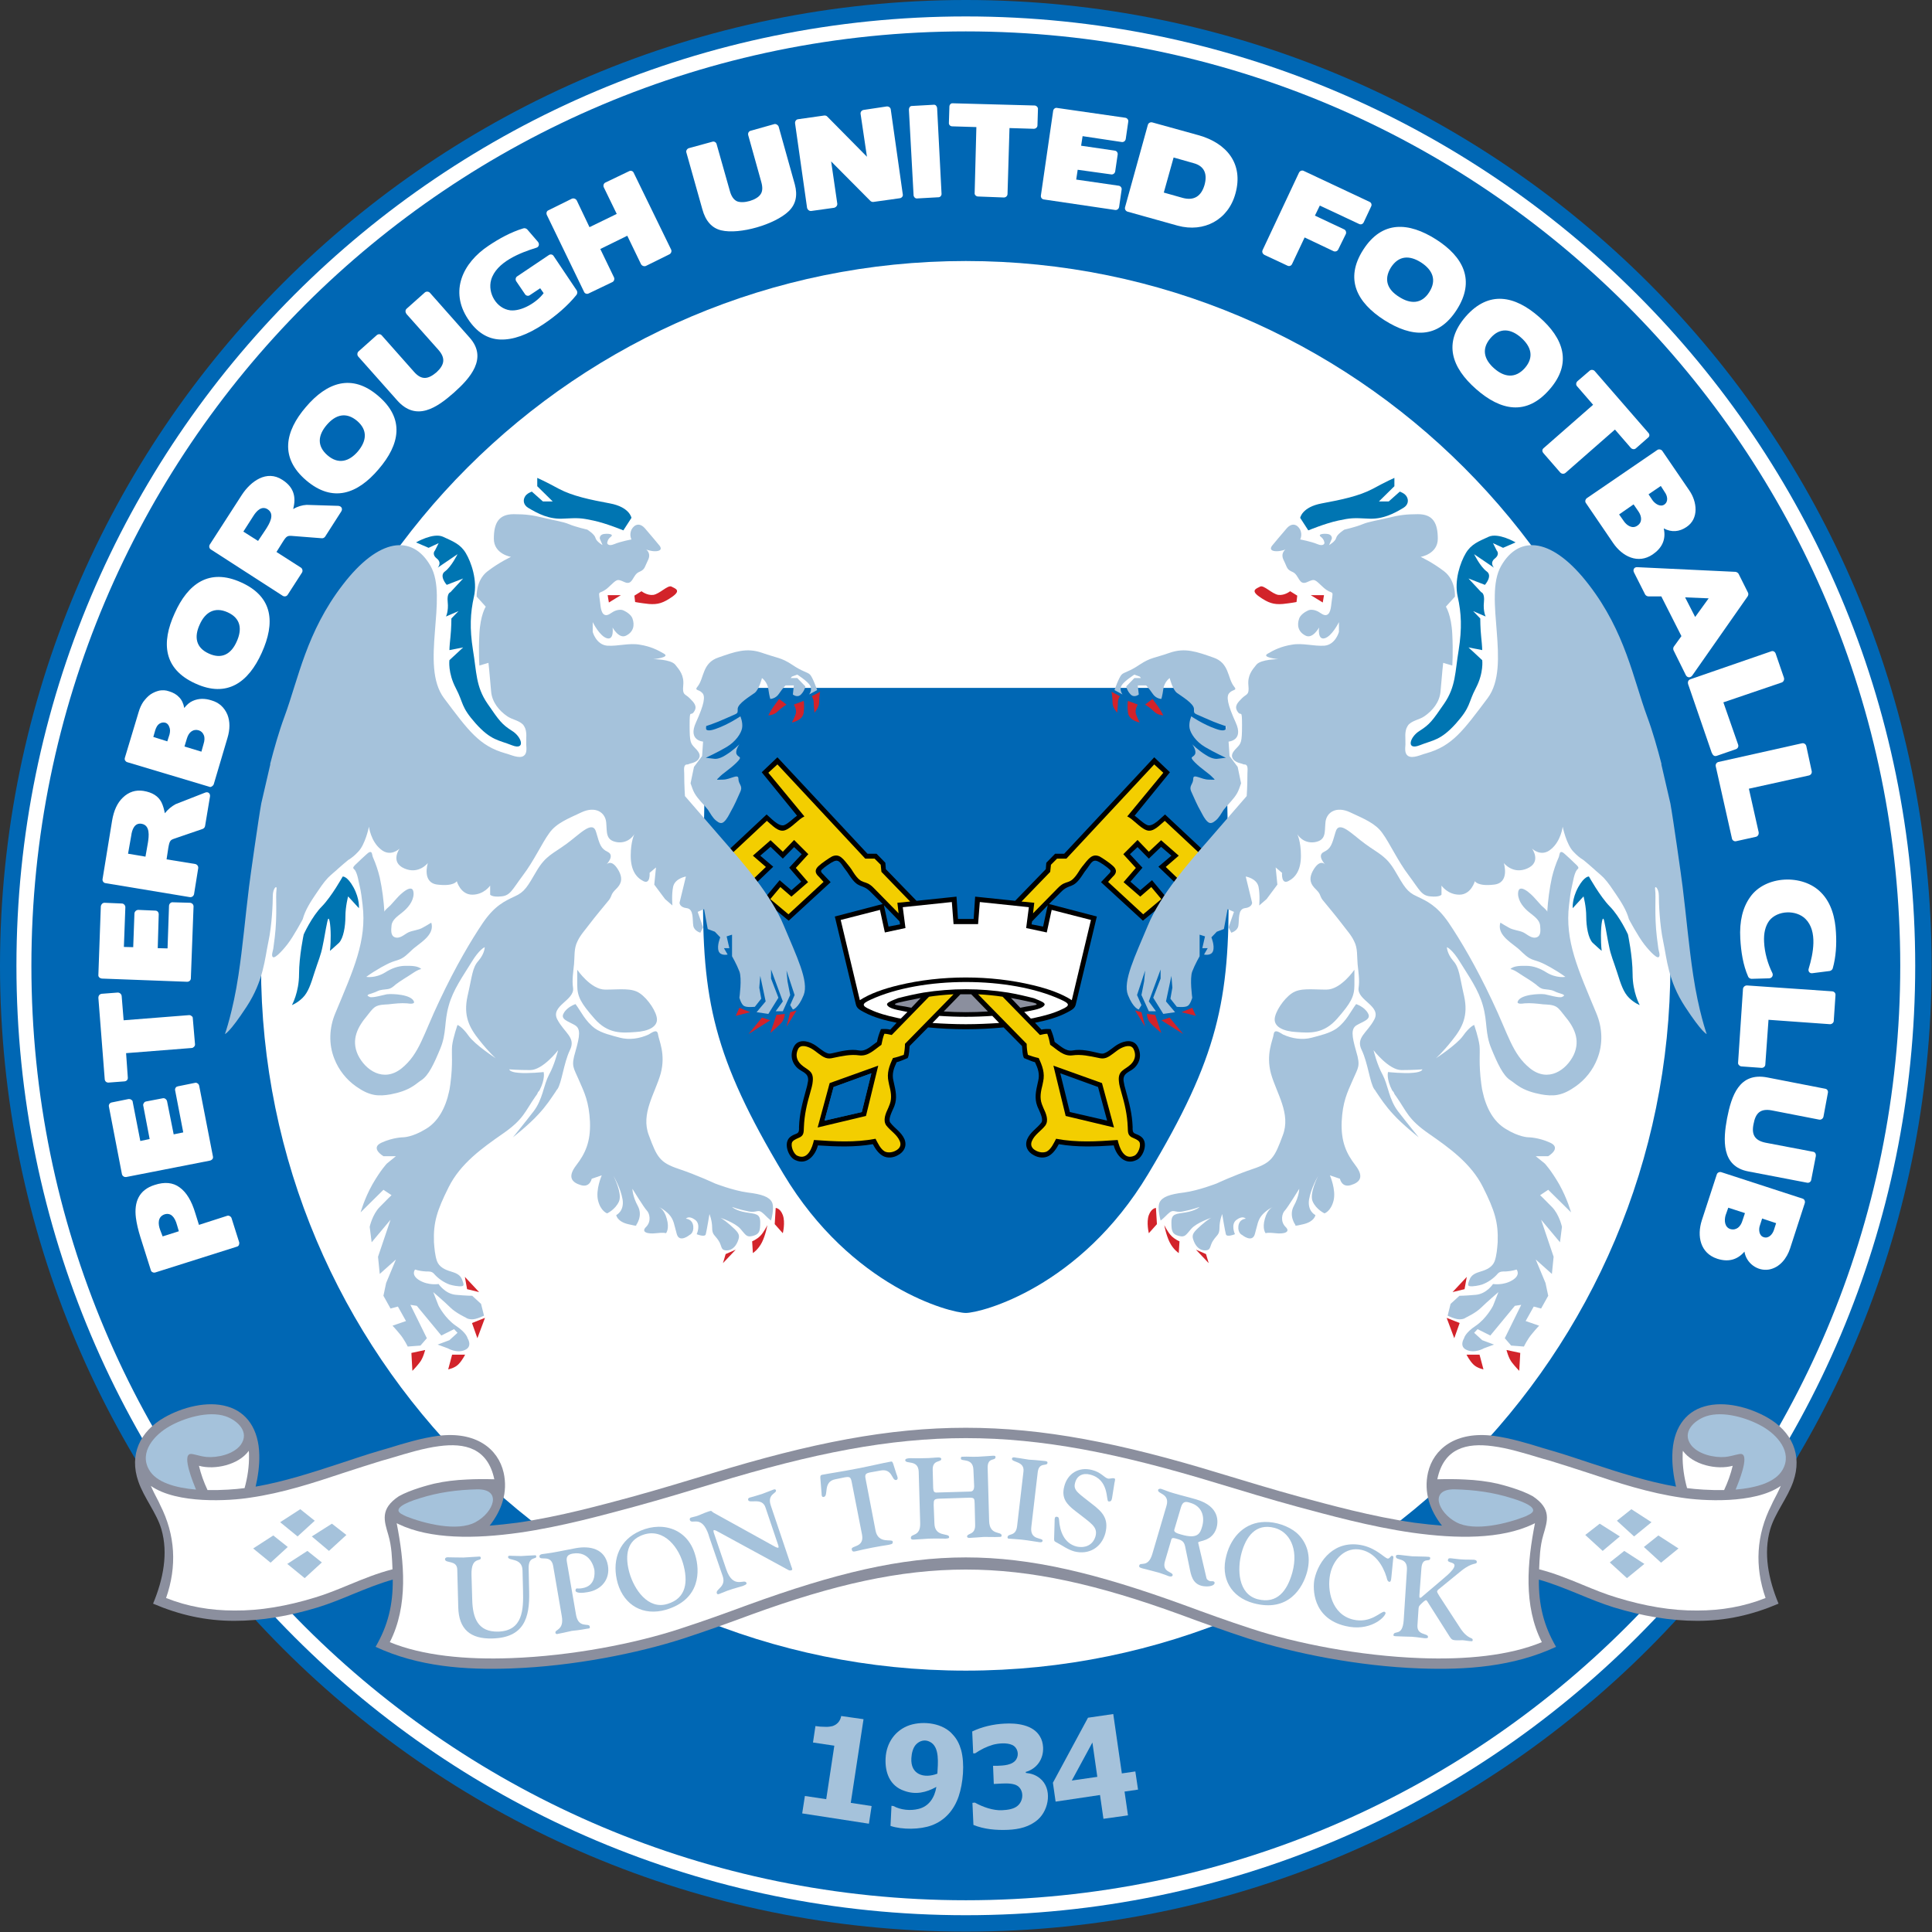 <svg xmlns:dc="http://purl.org/dc/elements/1.1/" xmlns:cc="http://creativecommons.org/ns#" xmlns:rdf="http://www.w3.org/1999/02/22-rdf-syntax-ns#" xmlns:svg="http://www.w3.org/2000/svg" xmlns="http://www.w3.org/2000/svg" xmlns:xlink="http://www.w3.org/1999/xlink" xmlns:sodipodi="http://sodipodi.sourceforge.net/DTD/sodipodi-0.dtd" xmlns:inkscape="http://www.inkscape.org/namespaces/inkscape" version="1.2" id="Layer_1" x="0px" y="0px" viewBox="0 0 1273.73 1273.73" xml:space="preserve" inkscape:version="0.91 r13725" sodipodi:docname="Logo Peterborough United 2008.svg"><rect x="0" y="0" width="1273.73" height="1273.73" fill="#333333" stroke="none"/><defs id="defs142"></defs><sodipodi:namedview pagecolor="#ffffff" bordercolor="#666666" borderopacity="1" objecttolerance="10" gridtolerance="10" guidetolerance="10" inkscape:pageopacity="0" inkscape:pageshadow="2" inkscape:window-width="1440" inkscape:window-height="788" id="namedview140" showgrid="false" inkscape:zoom="1.2934138" inkscape:cx="150.26852" inkscape:cy="160.70129" inkscape:window-x="0" inkscape:window-y="1" inkscape:window-maximized="1" inkscape:current-layer="Layer_1"></sodipodi:namedview><g id="g4681" transform="matrix(2.25,0,0,2.25,-11.252,-9.002)"><g id="g4315"><path id="path18028" d="M 5,287 C 5.072,130.729 131.728,4.072 288,4 444.271,4.072 570.928,130.729 571,287 570.928,443.271 444.271,569.928 288,570 131.728,569.928 5.072,443.271 5,287 Z" inkscape:connector-curvature="0" style="fill:#0067b4"></path><path id="path18030" d="M 9.816,287 C 9.816,133.388 134.388,8.816 288,8.816 441.612,8.816 566.184,133.388 566.184,287 566.184,440.612 441.613,565.184 288,565.184 134.388,565.184 9.816,440.612 9.816,287 Z" inkscape:connector-curvature="0" style="fill:#ffffff"></path><path id="path18032" d="M 94.349,93.35 C 44.822,142.949 14.2,211.381 14.2,287 c 0,75.62 30.622,144.052 80.149,193.651 49.599,49.527 118.031,80.148 193.651,80.148 75.62,0 144.051,-30.622 193.579,-80.147 C 531.178,431.052 561.8,362.62 561.8,287 561.8,211.38 531.178,142.948 481.579,93.35 432.052,43.823 363.62,13.201 288,13.201 212.38,13.201 143.948,43.823 94.349,93.35 Z" inkscape:connector-curvature="0" style="fill:#0067b4"></path><path id="path18036" d="M 494.445,287 C 494.445,401.005 402.005,493.518 288,493.518 173.995,493.518 81.482,401.005 81.482,287 81.482,172.995 173.995,80.482 288,80.482 c 114.005,0 206.445,92.513 206.445,206.518 z" inkscape:connector-curvature="0" style="fill:#ffffff"></path></g><g id="g4561"><g id="g4353"><path d="m 285.915,530.321 c -1.365,4.024 -4.025,7.115 -7.979,8.554 -3.307,1.222 -8.555,1.294 -12.004,0.144 l 0.287,-5.894 0.575,0.071 c 2.084,1.149 4.96,1.438 7.26,0.862 3.163,-0.719 4.816,-3.378 5.319,-6.47 -3.019,1.654 -6.038,2.373 -9.417,1.15 -4.241,-1.438 -5.679,-5.392 -5.463,-9.561 0.215,-4.457 2.803,-8.267 7.116,-9.704 4.097,-1.294 9.776,-0.574 12.651,2.875 1.078,1.15 1.869,2.66 2.372,4.457 1.081,4.028 0.578,9.634 -0.717,13.516 l 0,0 z m -8.481,-15.957 c -1.366,-0.72 -2.876,-0.36 -3.954,0.718 -1.007,1.006 -1.366,2.73 -1.438,4.098 -0.287,4.816 3.738,6.038 7.62,4.528 0.144,-2.875 0.79,-7.907 -2.228,-9.344 z" id="path18034" inkscape:connector-curvature="0" style="fill:#a5c2db"></path><path d="m 259.606,538.372 -19.552,-3.02 0.791,-5.104 6.254,0.935 2.372,-15.67 -6.253,-0.935 0.719,-4.816 c 0.935,0.145 1.797,0.216 2.731,0.216 0.935,0.072 1.653,-0.071 2.3,-0.216 0.647,-0.215 1.222,-0.575 1.653,-1.078 0.431,-0.504 0.719,-1.079 0.863,-1.868 l 6.541,0.935 -3.738,24.512 6.11,0.935 -0.791,5.174 z" id="path18038" inkscape:connector-curvature="0" style="fill:#a5c2db"></path><path d="m 338.462,528.38 -3.954,0.575 1.006,6.972 -7.188,1.007 -1.006,-6.973 -13.012,1.941 -0.791,-5.535 10.28,-19.049 7.404,-1.078 2.516,17.396 3.953,-0.575 0.792,5.319 0,0 z m -11.933,-3.738 -1.438,-10.063 -6.038,11.142 7.476,-1.079 z" id="path18040" inkscape:connector-curvature="0" style="fill:#a5c2db"></path><path d="m 309.133,537.15 c -2.443,2.156 -5.535,2.875 -8.77,3.019 -3.379,0.144 -6.973,-0.144 -10.135,-1.438 l -0.289,-6.47 0.72,-0.071 c 2.3,1.294 5.391,2.371 7.979,2.228 1.51,-0.072 3.307,-0.288 4.457,-1.222 2.156,-1.726 1.94,-5.535 -0.863,-6.325 -1.51,-0.432 -3.234,-0.288 -4.744,-0.216 l -1.293,0.071 -0.217,-5.318 1.223,0 c 1.797,-0.072 4.529,-0.145 5.607,-1.94 0.861,-1.438 0.358,-3.451 -1.223,-4.169 -1.581,-0.719 -3.953,-0.503 -5.607,-0.072 -1.939,0.575 -3.521,1.366 -5.246,2.517 l -0.575,0 -0.287,-6.397 c 2.803,-1.365 6.253,-2.155 9.416,-2.3 3.522,-0.216 8.411,0.288 10.423,3.738 0.575,0.934 0.863,2.012 0.935,3.233 0.145,3.378 -1.797,6.255 -5.104,7.188 l 0.071,0.287 c 1.511,0.144 2.876,0.575 4.098,1.582 3.666,2.946 2.731,9.128 -0.576,12.075 z" id="path18180" inkscape:connector-curvature="0" style="fill:#a5c2db"></path></g><g id="g4321"><path d="m 52.658,366.286 4.744,-1.509 -0.503,-1.726 c -0.719,-2.659 -1.941,-3.737 -3.666,-3.235 -2.085,0.72 -1.941,2.875 -1.294,4.601 l 0.719,1.869 0,0 z m 10.638,-3.378 8.267,-2.66 c 0.215,-0.072 0.503,-0.072 0.718,0.072 0.288,0.144 0.503,0.359 0.575,0.646 l 2.229,7.044 c 0.071,0.216 0,0.503 -0.072,0.791 -0.144,0.288 -0.36,0.433 -0.647,0.503 l -23.865,7.547 c -0.288,0.072 -0.503,0.072 -0.791,-0.07 -0.288,-0.145 -0.431,-0.288 -0.503,-0.575 l -3.091,-9.776 c -0.647,-2.084 -1.078,-3.953 -1.294,-5.605 -0.575,-4.602 0.863,-8.194 5.535,-9.633 2.875,-0.935 5.319,-0.719 7.26,0.719 2.013,1.438 3.522,3.953 4.601,7.548 l 1.078,3.449 z" id="path18182" inkscape:connector-curvature="0" style="fill:#ffffff"></path><path d="m 67.394,342.852 c 0.072,0.287 0,0.575 -0.144,0.791 -0.215,0.215 -0.431,0.359 -0.719,0.432 l -24.583,4.816 c -0.288,0 -0.503,0 -0.791,-0.216 -0.215,-0.144 -0.359,-0.36 -0.431,-0.647 l -3.81,-19.768 c -0.072,-0.287 0,-0.574 0.144,-0.791 0.144,-0.215 0.359,-0.359 0.647,-0.431 l 4.96,-1.006 c 0.287,0 0.575,0 0.791,0.215 0.287,0.144 0.431,0.358 0.431,0.647 l 2.228,11.43 2.732,-0.575 -1.869,-9.776 c -0.072,-0.215 0,-0.503 0.144,-0.718 0.144,-0.288 0.36,-0.432 0.647,-0.503 l 4.888,-0.936 c 0.288,-0.071 0.575,0 0.791,0.145 0.288,0.216 0.431,0.432 0.503,0.719 l 1.941,9.704 2.804,-0.575 -2.374,-12.293 c -0.072,-0.287 0,-0.574 0.144,-0.791 0.144,-0.287 0.431,-0.358 0.719,-0.432 l 4.96,-1.006 c 0.287,-0.072 0.503,0 0.719,0.145 0.288,0.144 0.431,0.43 0.503,0.719 l 4.025,20.701 z" id="path18184" inkscape:connector-curvature="0" style="fill:#ffffff"></path><path d="m 62.146,310.002 c 0,0.288 -0.072,0.503 -0.288,0.719 -0.216,0.217 -0.431,0.359 -0.719,0.359 l -19.192,1.51 0.503,7.116 c 0.072,0.647 -0.36,1.079 -0.935,1.149 l -4.744,0.359 c -0.575,0 -1.007,-0.359 -1.078,-0.936 l -1.869,-23.936 c 0,-0.574 0.359,-1.078 1.006,-1.15 l 4.672,-0.359 c 0.575,0 1.078,0.432 1.15,1.006 l 0.575,7.117 19.193,-1.51 c 0.288,0 0.503,0.072 0.719,0.287 0.288,0.145 0.36,0.359 0.36,0.719 l 0.647,7.55 z" id="path18186" inkscape:connector-curvature="0" style="fill:#ffffff"></path><path d="m 60.924,290.666 c 0,0.575 -0.503,1.006 -1.078,1.006 l -25.015,-0.936 c -0.575,-0.071 -1.078,-0.502 -1.006,-1.077 l 0.719,-20.127 c 0.072,-0.503 0.503,-1.006 1.078,-1.006 l 5.104,0.215 c 0.503,0 1.006,0.504 1.006,1.079 l -0.431,11.645 2.732,0.072 0.36,-9.919 c 0.072,-0.575 0.575,-1.007 1.15,-1.007 l 4.96,0.216 c 0.575,0 1.006,0.431 1.006,1.078 l -0.288,9.919 2.875,0.072 0.431,-12.507 c 0.072,-0.647 0.575,-1.078 1.15,-1.006 l 5.032,0.144 c 0.575,0.072 1.006,0.503 1.006,1.078 l -0.791,21.061 z" id="path18188" inkscape:connector-curvature="0" style="fill:#ffffff"></path><path d="m 42.522,254.15 5.104,0.862 0.719,-4.097 c 0.287,-1.869 0.719,-5.104 -1.869,-5.535 -2.084,-0.359 -2.804,1.797 -3.019,3.45 l -0.935,5.32 0,0 z m 11.286,1.653 8.41,1.366 c 0.575,0.144 0.935,0.647 0.863,1.222 l -1.222,7.619 c -0.144,0.576 -0.647,0.935 -1.222,0.863 l -24.728,-4.098 c -0.575,-0.072 -0.935,-0.647 -0.863,-1.15 l 2.803,-17.18 c 0.503,-2.947 1.51,-5.176 3.163,-6.757 1.725,-1.653 3.738,-2.3 6.038,-1.94 2.588,0.432 4.313,1.51 5.247,3.307 0.503,1.007 0.791,2.157 1.007,3.235 0.863,-1.078 1.941,-2.013 3.163,-2.66 l 8.626,-3.379 c 0.862,-0.359 1.582,0.216 1.438,1.15 l -1.438,8.626 c -0.072,0.431 -0.36,0.719 -0.719,0.863 l -7.548,2.587 c -1.869,0.647 -2.084,0.503 -2.516,3.019 l -0.502,3.307 z" id="path18190" inkscape:connector-curvature="0" style="fill:#ffffff"></path><path d="m 59.055,222.738 4.96,1.509 0.647,-2.3 c 0.288,-0.934 0.359,-1.797 0.071,-2.516 -0.288,-0.719 -0.791,-1.222 -1.509,-1.438 -0.718,-0.216 -1.438,-0.144 -2.084,0.288 -0.646,0.432 -1.078,1.15 -1.366,2.085 l -0.719,2.372 0,0 z m -9.129,-2.804 4.097,1.294 0.647,-2.013 c 0.216,-0.862 0.216,-1.581 -0.072,-2.228 -0.216,-0.647 -0.647,-1.078 -1.15,-1.222 -0.575,-0.144 -1.15,-0.072 -1.725,0.288 -0.575,0.359 -0.934,1.007 -1.222,1.869 l -0.575,2.012 0,0 z m 17.684,13.945 c -0.144,0.216 -0.288,0.432 -0.575,0.575 -0.216,0.144 -0.503,0.216 -0.719,0.072 l -24.008,-7.188 c -0.288,-0.072 -0.503,-0.288 -0.647,-0.503 -0.144,-0.288 -0.144,-0.503 -0.072,-0.791 l 4.025,-13.371 c 0.36,-1.222 0.791,-2.156 1.366,-3.019 0.647,-0.863 1.294,-1.582 2.085,-2.157 0.863,-0.575 1.725,-0.935 2.66,-1.15 0.863,-0.144 1.797,-0.144 2.803,0.215 1.222,0.359 2.228,0.935 2.947,1.725 0.791,0.791 1.294,1.869 1.51,3.163 0.791,-1.006 1.653,-1.726 2.516,-2.084 1.653,-0.719 3.45,-0.791 5.463,-0.144 2.229,0.647 3.738,2.013 4.672,4.169 0.791,2.013 0.791,4.313 0,6.901 l -4.026,13.587 z" id="path18192" inkscape:connector-curvature="0" style="fill:#ffffff"></path><path d="m 154.515,94.931 c 3.378,0.359 7.835,-2.372 9.776,-5.032 l -1.006,-1.438 -3.019,2.013 c -0.431,0.359 -1.15,0.215 -1.438,-0.288 l -2.588,-3.81 c -0.288,-0.503 -0.144,-1.15 0.359,-1.438 l 9.201,-6.182 c 0.504,-0.359 1.15,-0.215 1.438,0.288 l 6.757,10.063 c 0.216,0.359 0.216,0.935 -0.072,1.294 -2.66,3.307 -6.11,6.182 -9.632,8.554 -4.744,3.163 -8.985,4.673 -12.723,4.529 -3.738,-0.144 -6.901,-2.157 -9.417,-5.966 -5.463,-8.194 -1.582,-16.461 5.966,-21.493 3.091,-2.084 6.613,-4.025 10.207,-5.104 0.359,-0.144 0.862,0 1.15,0.287 l 3.163,3.667 c 0.503,0.647 0.288,1.509 -0.503,1.725 -4.672,1.438 -11.717,4.169 -13.227,9.417 -1.077,3.882 1.582,8.411 5.608,8.914 z" id="path18194" inkscape:connector-curvature="0" style="fill:#ffffff"></path><path d="m 172.557,62.225 c 0.503,-0.216 1.15,0 1.438,0.503 l 3.738,7.835 7.979,-3.881 -3.81,-7.835 c -0.216,-0.503 0,-1.15 0.503,-1.366 l 6.901,-3.307 c 0.503,-0.287 1.15,-0.072 1.366,0.431 l 10.998,22.571 c 0.215,0.503 -0.072,1.15 -0.575,1.366 l -6.829,3.378 c -0.503,0.216 -1.15,0 -1.438,-0.503 l -4.026,-8.338 -7.907,3.882 4.025,8.338 c 0.215,0.503 0,1.15 -0.503,1.365 l -6.901,3.307 c -0.503,0.288 -1.15,0.072 -1.366,-0.431 L 165.224,66.969 c -0.216,-0.504 -0.072,-1.151 0.503,-1.366 l 6.83,-3.378 z" id="path18196" inkscape:connector-curvature="0" style="fill:#ffffff"></path><path d="m 224.24,43.607 c -0.144,-0.575 0.144,-1.15 0.719,-1.294 l 6.9,-1.941 c 0.504,-0.144 1.079,0.215 1.294,0.719 l 4.744,16.964 c 0.862,3.235 0.288,5.823 -1.797,7.835 -4.025,3.881 -14.376,6.9 -19.767,5.606 -2.731,-0.646 -4.601,-2.731 -5.535,-6.182 l -4.672,-16.605 c -0.215,-0.503 0.216,-1.15 0.719,-1.294 l 6.829,-1.869 c 0.575,-0.216 1.15,0.144 1.293,0.647 l 3.882,13.729 c 0.432,1.582 1.079,2.516 2.013,3.019 1.869,0.862 5.966,-0.288 7.044,-2.085 0.575,-0.863 0.575,-2.084 0.144,-3.594 l -3.81,-13.655 z" id="path18198" inkscape:connector-curvature="0" style="fill:#ffffff"></path><path d="m 259.031,49.933 -1.869,-12.579 c -0.071,-0.575 0.359,-1.078 0.935,-1.15 l 6.685,-1.006 c 0.575,-0.072 1.15,0.288 1.222,0.863 l 3.522,24.871 c 0.144,0.503 -0.287,1.078 -0.862,1.15 l -7.691,1.078 c -0.288,0.072 -0.719,-0.071 -0.935,-0.287 L 248.537,51.3 l 1.797,12.364 c 0.072,0.575 -0.359,1.078 -0.934,1.222 l -6.686,0.934 c -0.575,0.072 -1.078,-0.359 -1.222,-0.862 L 237.97,40.159 c -0.072,-0.575 0.288,-1.15 0.863,-1.222 l 7.62,-1.078 c 0.287,-0.072 0.791,0.072 0.934,0.287 3.881,3.951 7.763,7.833 11.644,11.787 z" id="path18200" inkscape:connector-curvature="0" style="fill:#ffffff"></path><path d="m 273.623,62.153 c -0.503,0 -0.934,-0.503 -0.934,-1.007 l -1.366,-25.015 c 0,-0.503 0.288,-1.078 0.862,-1.078 l 6.398,-0.359 c 0.575,-0.072 0.934,0.431 1.006,0.934 l 1.294,25.087 c 0.072,0.503 -0.288,1.006 -0.791,1.078 l -6.469,0.36 z" id="path18202" inkscape:connector-curvature="0" style="fill:#ffffff"></path><path d="m 291.594,61.578 c -0.574,0 -1.078,-0.503 -1.006,-1.006 l 0.503,-19.336 -7.044,-0.215 c -0.647,0 -1.078,-0.503 -1.006,-1.078 l 0.144,-4.672 c 0,-0.575 0.432,-1.078 1.006,-1.006 l 23.937,0.647 c 0.504,0 1.079,0.503 1.007,1.078 l -0.144,4.744 c 0,0.575 -0.503,1.007 -1.079,1.007 l -7.116,-0.216 -0.575,19.264 c 0,0.647 -0.503,1.078 -1.078,1.078 l -7.549,-0.289 z" id="path18204" inkscape:connector-curvature="0" style="fill:#ffffff"></path><path d="m 310.859,62.44 c -0.575,-0.072 -0.936,-0.575 -0.863,-1.15 l 3.594,-24.799 c 0.072,-0.575 0.647,-1.006 1.15,-0.863 l 19.982,2.875 c 0.575,0.072 1.006,0.647 0.863,1.222 l -0.719,4.96 c -0.072,0.575 -0.575,1.006 -1.15,0.934 l -11.501,-1.725 -0.431,2.803 9.848,1.438 c 0.575,0.072 0.935,0.575 0.863,1.15 l -0.719,4.888 c -0.072,0.575 -0.575,1.006 -1.15,0.935 l -9.848,-1.366 -0.433,2.875 12.437,1.797 c 0.575,0.072 1.006,0.647 0.861,1.222 l -0.719,4.96 c -0.072,0.575 -0.575,1.006 -1.149,0.934 l -20.916,-3.09 z" id="path18206" inkscape:connector-curvature="0" style="fill:#ffffff"></path><path d="m 375.481,78.685 c -0.504,-0.288 -0.791,-0.863 -0.504,-1.438 l 10.64,-22.643 c 0.288,-0.575 0.935,-0.791 1.438,-0.503 l 19.265,9.057 c 0.503,0.216 0.719,0.863 0.431,1.366 l -2.156,4.6 c -0.216,0.503 -0.791,0.791 -1.366,0.503 l -11.501,-5.391 -1.438,2.947 8.554,4.025 c 0.503,0.216 0.718,0.863 0.503,1.366 l -2.228,4.529 c -0.216,0.503 -0.863,0.718 -1.366,0.503 l -8.482,-4.026 -3.666,7.764 c -0.215,0.503 -0.791,0.791 -1.365,0.503 l -6.759,-3.162 z" id="path18208" inkscape:connector-curvature="0" style="fill:#ffffff"></path><path d="m 491.642,146.398 -3.594,2.444 1.15,1.725 c 0.719,1.006 2.228,2.084 3.45,1.294 1.294,-0.863 0.935,-2.588 0.144,-3.666 l -1.15,-1.797 0,0 z m -7.979,5.392 -4.241,2.947 1.366,1.941 c 0.862,1.294 2.516,2.372 3.954,1.366 1.581,-1.006 1.293,-2.804 0.358,-4.169 l -1.437,-2.085 0,0 z m -13.945,-0.36 c -0.358,-0.431 -0.215,-1.078 0.216,-1.438 l 20.702,-14.161 c 0.432,-0.288 1.15,-0.144 1.438,0.288 l 7.907,11.573 c 2.301,3.307 2.876,8.267 -0.791,10.711 -2.084,1.438 -4.385,1.653 -6.686,0.431 0.718,3.235 -0.503,5.751 -3.235,7.62 -4.313,2.947 -8.912,0.575 -11.572,-3.306 l -7.979,-11.718 z" id="path18210" inkscape:connector-curvature="0" style="fill:#ffffff"></path><path d="m 498.759,179.033 2.947,5.751 3.953,-5.463 -6.9,-0.288 0,0 z m -3.379,15.526 c -0.144,-0.288 -0.144,-0.791 0.072,-1.078 l 2.228,-3.091 -5.895,-11.645 -3.811,0 c -0.358,0 -0.791,-0.288 -0.935,-0.575 l -3.234,-6.397 c -0.432,-0.791 0,-1.653 0.936,-1.582 l 28.752,1.366 c 0.288,0 0.791,0.287 0.935,0.575 l 2.731,5.462 c 0.216,0.36 0.144,0.791 -0.072,1.15 l -16.246,23.218 c -0.575,0.719 -1.438,0.647 -1.869,-0.144 l -3.592,-7.259 z" id="path18212" inkscape:connector-curvature="0" style="fill:#ffffff"></path><path d="m 509.972,209.798 4.313,12.364 c 0.216,0.575 -0.071,1.15 -0.647,1.366 l -5.606,1.94 c -0.862,0.288 -1.222,-0.359 -1.51,-1.006 l -6.899,-20.056 c -0.145,-0.575 0.072,-1.15 0.646,-1.365 l 23.723,-8.195 c 0.503,-0.216 1.078,0.072 1.294,0.647 l 2.442,7.116 c 0.145,0.503 -0.07,1.15 -0.646,1.366 l -17.11,5.823 z" id="path18214" inkscape:connector-curvature="0" style="fill:#ffffff"></path><path d="m 517.448,235.101 2.875,12.795 c 0.071,0.575 -0.215,1.15 -0.791,1.294 l -5.822,1.294 c -0.575,0.144 -1.15,-0.288 -1.222,-0.791 l -4.744,-21.134 c -0.145,-0.575 0.216,-1.15 0.791,-1.294 l 24.439,-5.462 c 0.575,-0.144 1.15,0.215 1.293,0.791 l 1.582,7.332 c 0.145,0.575 -0.215,1.15 -0.791,1.293 l -17.61,3.882 z" id="path18216" inkscape:connector-curvature="0" style="fill:#ffffff"></path><path d="m 523.414,273.773 c -1.15,1.582 -1.654,3.667 -1.509,6.254 0.143,3.091 1.078,6.398 2.443,9.129 0.288,0.718 -0.144,1.438 -0.935,1.509 l -5.176,0.144 c -0.433,0 -0.862,-0.287 -1.006,-0.646 -1.511,-3.45 -2.086,-7.332 -2.302,-11.141 -0.288,-5.104 0.72,-9.129 2.875,-12.148 4.458,-6.398 15.456,-6.83 20.774,-1.366 3.091,3.091 4.169,7.548 4.385,11.717 0.215,3.522 0,7.188 -0.935,10.495 -0.071,0.359 -0.503,0.719 -0.862,0.791 l -5.104,0.647 c -0.791,0.144 -1.365,-0.575 -1.078,-1.366 1.294,-4.241 2.66,-10.926 -0.935,-14.52 -2.728,-2.733 -8.19,-2.589 -10.635,0.501 z" id="path18218" inkscape:connector-curvature="0" style="fill:#ffffff"></path><path d="m 523.198,302.814 -0.935,13.082 c 0,0.576 -0.504,1.006 -1.079,1.006 l -5.966,-0.432 c -0.503,-0.072 -1.006,-0.574 -0.935,-1.078 l 1.438,-21.637 c 0.072,-0.574 0.575,-1.006 1.15,-1.006 l 25.015,1.725 c 0.575,0.072 1.006,0.504 0.936,1.15 l -0.503,7.477 c 0,0.574 -0.575,1.006 -1.078,1.006 l -18.043,-1.293 z" id="path18220" inkscape:connector-curvature="0" style="fill:#ffffff"></path><path d="m 536.281,341.486 c 0.574,0.072 0.861,0.647 0.791,1.223 l -1.366,7.044 c -0.072,0.504 -0.647,0.935 -1.222,0.791 l -17.251,-3.308 c -7.907,-1.508 -7.333,-9.344 -6.183,-15.525 1.294,-6.613 3.522,-13.586 11.789,-12.004 l 16.964,3.307 c 0.575,0.072 0.936,0.647 0.791,1.223 l -1.294,6.973 c -0.144,0.575 -0.646,0.934 -1.222,0.861 l -14.017,-2.73 c -3.308,-0.574 -4.674,0.862 -5.248,4.025 -0.647,3.091 0.358,4.816 3.521,5.463 l 13.947,2.657 z" id="path18222" inkscape:connector-curvature="0" style="fill:#ffffff"></path><path d="m 525.427,362.404 -4.097,-1.365 -0.647,2.013 c -0.432,1.15 -0.288,3.019 1.078,3.45 1.438,0.503 2.588,-0.791 3.021,-2.085 l 0.645,-2.013 0,0 z m -9.129,-2.947 -4.888,-1.582 -0.791,2.229 c -0.433,1.51 -0.288,3.451 1.365,4.025 1.797,0.503 3.02,-0.719 3.521,-2.3 l 0.793,-2.372 0,0 z m -8.267,-11.285 c 0.144,-0.574 0.791,-0.861 1.294,-0.719 l 23.865,7.763 c 0.503,0.144 0.791,0.72 0.646,1.294 l -4.313,13.299 c -0.936,2.875 -3.02,5.605 -6.183,6.182 -3.451,0.574 -6.686,-1.941 -7.188,-5.248 -2.157,2.516 -4.889,3.091 -7.979,2.085 -5.032,-1.654 -5.966,-6.687 -4.527,-11.214 l 4.385,-13.442 z" id="path18224" inkscape:connector-curvature="0" style="fill:#ffffff"></path><path d="m 124.18,94.428 5.319,-4.744 c 0.432,-0.359 1.15,-0.288 1.51,0.144 l 11.645,13.155 c 5.319,6.038 0.072,11.86 -4.601,16.03 -5.032,4.457 -11.069,8.625 -16.676,2.3 l -11.429,-12.867 c -0.359,-0.431 -0.288,-1.15 0.144,-1.509 l 5.319,-4.745 c 0.432,-0.359 1.079,-0.359 1.438,0.072 l 9.488,10.71 c 2.228,2.516 4.169,2.157 6.613,0.072 2.3,-2.157 2.66,-4.097 0.503,-6.542 l -9.345,-10.495 c -0.359,-0.503 -0.431,-1.15 0.072,-1.581 z" id="path18226" inkscape:connector-curvature="0" style="fill:#ffffff"></path><path d="m 115.914,141.51 c -6.11,7.188 -13.37,9.92 -21.206,3.235 -7.763,-6.613 -6.253,-14.305 -0.072,-21.492 6.11,-7.188 13.442,-9.92 21.206,-3.235 7.835,6.685 6.326,14.232 0.072,21.492 l 0,0 z M 100.747,128.5 c -2.588,3.019 -2.947,6.182 0.215,8.913 3.163,2.732 6.326,1.869 8.914,-1.15 2.516,-3.019 2.947,-6.182 -0.216,-8.914 -3.234,-2.731 -6.325,-1.868 -8.913,1.151 z" id="path18228" inkscape:connector-curvature="0" style="fill:#ffffff"></path><path d="m 86.011,165.735 7.188,4.601 c 0.431,0.288 0.575,1.006 0.288,1.438 l -4.169,6.469 c -0.288,0.503 -0.935,0.647 -1.438,0.36 L 66.818,165.017 c -0.503,-0.287 -0.647,-0.934 -0.359,-1.438 l 9.417,-14.592 c 2.587,-3.953 7.26,-7.404 11.86,-4.385 3.379,2.157 4.098,5.032 3.163,8.554 1.222,-0.718 2.588,-1.15 3.953,-1.222 l 9.273,0.288 c 0.935,0.072 1.366,0.863 0.863,1.654 l -4.744,7.404 c -0.216,0.288 -0.647,0.503 -1.006,0.431 l -8.267,-0.647 c -1.725,-0.144 -1.941,-0.144 -3.163,1.797 l -1.797,2.874 0,0 z m -5.391,-3.235 2.3,-3.45 c 1.006,-1.582 2.731,-4.385 0.503,-5.822 -1.797,-1.15 -3.307,0.575 -4.169,1.94 l -2.947,4.601 4.313,2.731 z" id="path18230" inkscape:connector-curvature="0" style="fill:#ffffff"></path><path d="m 81.698,195.278 c -3.882,8.626 -10.135,13.298 -19.48,8.985 -9.345,-4.241 -9.992,-11.932 -6.038,-20.558 3.882,-8.698 10.135,-13.298 19.48,-9.058 9.416,4.242 9.992,11.862 6.038,20.631 l 0,0 z m -18.186,-8.266 c -1.653,3.594 -1.15,6.757 2.66,8.482 3.882,1.797 6.613,0.072 8.194,-3.522 1.654,-3.666 1.15,-6.829 -2.659,-8.554 -3.81,-1.726 -6.614,0 -8.195,3.594 z" id="path18232" inkscape:connector-curvature="0" style="fill:#ffffff"></path><path d="m 354.707,51.801 -5.822,-1.653 -2.875,10.279 5.606,1.581 c 3.307,0.863 5.391,-0.575 6.326,-3.81 0.862,-3.09 0.071,-5.534 -3.235,-6.397 l 0,0 z m 12.292,8.914 c -2.084,7.691 -9.201,11.501 -16.892,9.417 l -14.664,-4.098 c -0.575,-0.144 -0.936,-0.719 -0.791,-1.294 l 6.685,-24.152 c 0.145,-0.575 0.791,-0.863 1.294,-0.719 l 13.514,3.738 c 8.265,2.3 13.298,8.338 10.854,17.108 z" id="path18234" inkscape:connector-curvature="0" style="fill:#ffffff"></path><path d="m 437.515,118.005 c -7.115,-6.254 -9.775,-13.513 -3.019,-21.277 6.757,-7.692 14.376,-6.11 21.493,0.144 7.188,6.254 9.775,13.586 3.019,21.277 -6.757,7.763 -14.305,6.181 -21.493,-0.144 l 0,0 z M 450.67,102.91 c -2.947,-2.588 -6.182,-3.02 -8.914,0.144 -2.73,3.163 -1.94,6.254 1.078,8.913 2.947,2.588 6.182,3.019 8.985,-0.144 2.732,-3.162 1.87,-6.254 -1.149,-8.913 z" id="path18236" inkscape:connector-curvature="0" style="fill:#ffffff"></path><path d="m 457.282,135.329 14.521,-12.723 -4.672,-5.391 c -0.432,-0.432 -0.359,-1.079 0.071,-1.509 l 3.594,-3.091 c 0.432,-0.359 1.079,-0.288 1.438,0.072 l 15.741,18.114 c 0.432,0.432 0.432,1.079 -0.071,1.438 l -3.522,3.09 c -0.431,0.432 -1.078,0.359 -1.509,-0.072 l -4.672,-5.391 -14.521,12.723 c -0.503,0.359 -1.078,0.288 -1.509,-0.144 l -4.815,-5.535 c -0.433,-0.432 -0.648,-1.079 -0.074,-1.581 z" id="path18238" inkscape:connector-curvature="0" style="fill:#ffffff"></path><path d="m 410.631,97.806 c -7.979,-5.104 -11.717,-12.004 -6.182,-20.63 5.535,-8.625 13.298,-8.122 21.349,-3.019 7.979,5.103 11.573,12.004 6.038,20.63 -5.535,8.626 -13.154,8.123 -21.205,3.019 l 0,0 z m 10.782,-16.892 c -3.378,-2.157 -6.542,-2.084 -8.841,1.438 -2.229,3.594 -1.007,6.542 2.372,8.626 3.307,2.156 6.612,2.156 8.841,-1.366 2.301,-3.595 0.935,-6.542 -2.372,-8.698 z" id="path18240" inkscape:connector-curvature="0" style="fill:#ffffff"></path></g><g id="g4478"><g id="g4295"><path id="path18042" d="m 341.408,348.027 c -19.911,33.211 -48.952,40.686 -53.408,40.686 -4.457,0 -33.498,-7.475 -53.409,-40.686 -20.559,-34.287 -23.937,-51.107 -23.578,-84.173 0.36,-28.825 0.935,-52.187 1.079,-58.296 l 75.908,0 75.907,0 c 0.144,6.11 0.719,29.472 1.079,58.296 0.359,33.066 -3.019,49.886 -23.578,84.173 z" inkscape:connector-curvature="0" style="fill:#0067b4"></path><path id="path18044" d="m 285.7,273.27 -0.432,-6.541 -11.716,1.222 -8.985,-9.272 -0.144,-1.869 -2.587,-2.66 -2.66,0 -26.381,-28.25 -4.6,4.384 10.351,12.724 c -0.791,0.503 -2.372,2.156 -3.666,2.731 -1.653,0.719 -4.169,-2.229 -5.248,-3.09 l -11.285,10.566 -0.503,0.432 0.431,0.575 7.116,8.626 0.432,0.575 0.575,-0.503 5.175,-4.96 -3.81,-3.235 3.019,-2.587 3.594,3.45 3.307,-3.378 2.229,2.084 -3.666,3.953 3.522,4.098 -2.875,2.516 -3.45,-2.947 -4.313,5.176 -0.432,0.503 0.503,0.503 6.9,5.679 12.292,-11.285 c -0.862,-0.935 -1.797,-1.869 -2.659,-2.803 l 0,-0.072 c -0.288,-0.288 -0.144,-0.575 0.072,-0.791 0.791,-0.791 2.803,-2.157 3.522,-2.444 1.653,-0.719 2.084,0.791 3.45,2.516 0.288,0.359 0.647,0.862 1.007,1.438 2.947,4.528 3.666,2.3 6.397,5.103 l 3.451,3.451 -14.017,3.666 6.182,25.805 c 0.288,1.223 1.366,1.654 2.372,2.229 2.947,1.582 6.326,2.444 9.561,3.092 l -1.869,2.012 c -0.935,-0.215 -1.797,-0.215 -2.731,-0.144 -0.503,1.222 -0.935,2.443 -1.15,3.738 -1.582,1.077 -3.235,2.875 -5.248,2.516 -2.516,-0.504 -5.319,0.216 -7.763,0.791 -0.719,0.144 -1.078,0.216 -1.582,0 l 0,0 c -1.366,-0.503 -2.66,-1.868 -3.953,-2.588 -1.869,-1.079 -4.529,-1.582 -5.751,0.575 -1.222,2.229 -0.862,4.672 1.007,6.396 1.365,1.223 3.306,1.366 3.09,3.738 -0.144,0.936 -0.359,1.869 -0.647,2.803 -1.006,3.666 -1.869,6.758 -2.012,10.711 0,0.719 0.144,1.582 -0.719,1.94 -1.366,0.503 -2.229,1.078 -2.588,1.94 -0.863,1.797 0.359,5.031 2.229,5.822 3.378,1.582 5.894,-1.438 6.613,-4.313 5.319,0.359 10.782,0.574 16.101,-0.359 0.719,1.365 1.653,2.731 2.948,3.45 1.293,0.72 3.019,0.575 4.384,-0.216 1.797,-0.936 2.732,-2.66 1.941,-4.672 -0.935,-2.156 -2.875,-3.163 -4.169,-4.889 -0.575,-0.791 0.144,-2.443 0.719,-3.738 0.215,-0.43 0.359,-0.791 0.503,-1.149 l 0,0 c 0.862,-2.3 0.359,-4.457 -0.144,-6.685 l 0,0 c -0.072,-0.288 -0.144,-0.575 -0.144,-0.647 l 0,0 c -0.503,-2.013 0.072,-3.666 0.935,-5.463 0.935,-0.215 2.3,-0.862 3.235,-1.222 0.503,-1.006 0.431,-2.516 0.575,-3.522 l 5.391,-5.463 c 7.26,0.72 14.88,0.72 22.14,0 l 5.391,5.463 c 0.145,1.007 0.071,2.517 0.575,3.522 0.935,0.359 2.3,1.006 3.234,1.222 0.862,1.797 1.438,3.451 0.935,5.463 l 0,0 c 0,0.072 -0.072,0.359 -0.145,0.647 l 0,0 c -0.503,2.228 -1.006,4.385 -0.144,6.685 l 0,0 c 0.144,0.358 0.288,0.72 0.503,1.149 0.575,1.295 1.294,2.947 0.719,3.738 -1.294,1.726 -3.233,2.731 -4.168,4.889 -0.791,2.013 0.144,3.738 1.939,4.672 1.366,0.791 3.091,0.936 4.385,0.216 1.294,-0.719 2.229,-2.085 2.947,-3.45 5.318,0.934 10.782,0.719 16.102,0.359 0.72,2.875 3.235,5.895 6.613,4.313 1.869,-0.791 3.091,-4.024 2.229,-5.822 -0.359,-0.862 -1.222,-1.438 -2.588,-1.94 -0.862,-0.358 -0.719,-1.222 -0.719,-1.94 -0.144,-3.953 -1.007,-7.045 -2.013,-10.711 -0.288,-0.934 -0.503,-1.869 -0.647,-2.803 -0.215,-2.372 1.726,-2.516 3.09,-3.738 1.869,-1.725 2.229,-4.168 1.008,-6.396 -1.223,-2.157 -3.883,-1.654 -5.751,-0.575 -1.293,0.72 -2.587,2.084 -3.953,2.588 l 0,0 c -0.503,0.216 -0.862,0.144 -1.582,0 -2.444,-0.575 -5.247,-1.294 -7.764,-0.791 -2.013,0.359 -3.666,-1.438 -5.247,-2.516 -0.216,-1.294 -0.646,-2.517 -1.149,-3.738 -0.936,-0.071 -1.797,-0.071 -2.731,0.144 l -1.868,-2.012 c 3.234,-0.647 6.612,-1.511 9.561,-3.092 1.006,-0.574 2.084,-1.006 2.372,-2.229 l 6.182,-25.805 -14.017,-3.666 3.451,-3.451 c 2.73,-2.803 3.45,-0.575 6.396,-5.103 0.359,-0.576 0.719,-1.079 1.006,-1.438 1.366,-1.725 1.798,-3.235 3.45,-2.516 0.719,0.288 2.731,1.653 3.522,2.444 0.216,0.215 0.359,0.503 0.071,0.791 l 0,0.072 c -0.862,0.935 -1.797,1.869 -2.659,2.803 l 12.292,11.285 6.9,-5.679 0.503,-0.503 -0.432,-0.503 -4.313,-5.176 -3.45,2.947 -2.875,-2.516 3.521,-4.098 -3.666,-3.953 2.229,-2.084 3.307,3.378 3.594,-3.45 3.02,2.587 -3.811,3.235 5.175,4.96 0.575,0.503 0.433,-0.575 7.115,-8.626 0.433,-0.575 -0.504,-0.432 -11.285,-10.566 c -1.078,0.862 -3.594,3.81 -5.247,3.09 -1.294,-0.575 -2.876,-2.229 -3.667,-2.731 l 10.351,-12.724 -4.6,-4.384 -26.381,28.25 -2.66,0 -2.588,2.66 -0.145,1.869 -8.984,9.272 -11.717,-1.222 -0.433,6.541 -4.598,0 z" inkscape:connector-curvature="0"></path><path id="path18150" d="m 274.845,301.089 c -2.3,-0.288 -4.6,-0.719 -6.829,-1.149 -1.366,-0.289 -2.157,-0.647 -2.588,-0.936 -0.647,-0.503 -0.719,-0.861 -0.072,-1.294 0.575,-0.358 1.582,-0.791 2.731,-1.222 2.516,-0.647 5.032,-1.223 7.547,-1.653 8.195,-1.294 16.533,-1.294 24.728,0 2.517,0.431 5.033,1.006 7.549,1.653 1.149,0.432 2.157,0.863 2.73,1.222 0.647,0.433 0.575,0.791 -0.071,1.294 -0.432,0.288 -1.223,0.646 -2.588,0.936 -2.229,0.431 -4.528,0.862 -6.829,1.149 -8.696,1.149 -17.61,1.149 -26.308,0 z" inkscape:connector-curvature="0"></path><path id="path18152" d="m 268.304,292.68 c -4.529,1.077 -8.482,2.516 -11.357,4.385 l -5.607,-23.505 11.501,-2.947 1.438,6.613 6.038,-1.294 -0.791,-6.11 14.377,-1.509 0.503,6.469 c 2.444,0 4.744,0 7.188,0 l 0.504,-6.469 14.375,1.509 -0.791,6.11 6.038,1.294 1.438,-6.613 11.501,2.947 -5.606,23.505 c -2.876,-1.869 -6.829,-3.308 -11.356,-4.385 -12.509,-3.02 -26.885,-3.02 -39.393,0 z" inkscape:connector-curvature="0" style="fill:#ffffff"></path><path id="path18154" d="m 303.958,299.292 c 0.575,-0.144 1.222,-0.216 1.797,-0.358 1.222,-0.216 2.66,-0.359 2.948,-0.576 0.503,-0.431 -2.372,-0.861 -3.883,-1.222 -1.149,-0.216 -2.371,-0.503 -3.594,-0.719 l 2.732,2.875 z" inkscape:connector-curvature="0" style="fill:#8b8f9e"></path><path id="path18156" d="m 281.531,300.37 c 4.313,0.288 8.625,0.288 12.938,0 l -4.888,-5.032 c -1.079,0 -2.085,0 -3.163,0 l -4.887,5.032 z" inkscape:connector-curvature="0" style="fill:#8b8f9e"></path><path id="path18158" d="m 270.245,298.934 c 0.575,0.144 1.222,0.215 1.797,0.358 l 2.731,-2.875 c -1.222,0.216 -2.444,0.503 -3.594,0.719 -1.51,0.359 -4.385,0.791 -3.882,1.222 0.289,0.215 1.726,0.359 2.948,0.576 z" inkscape:connector-curvature="0" style="fill:#8b8f9e"></path><path id="path18160" d="m 295.764,301.664 2.012,2.085 c -3.234,0.215 -6.541,0.358 -9.775,0.358 -3.235,0 -6.542,-0.144 -9.776,-0.358 l 2.012,-2.085 c 5.175,0.359 10.351,0.359 15.527,0 z" inkscape:connector-curvature="0" style="fill:#ffffff"></path><path id="path18162" d="m 267.514,302.167 c -2.66,-0.575 -5.319,-1.294 -7.548,-2.372 -2.66,-1.15 -2.372,-1.725 0.144,-2.875 7.476,-3.451 17.683,-5.176 27.89,-5.176 10.207,0 20.414,1.725 27.89,5.176 2.517,1.15 2.804,1.725 0.145,2.875 -2.229,1.078 -4.89,1.797 -7.548,2.372 -0.503,0.144 -0.936,0.216 -1.438,0.288 l -1.94,-1.939 c 1.006,-0.217 1.94,-0.359 2.875,-0.576 1.365,-0.287 2.156,-0.646 2.588,-0.935 0.646,-0.503 0.719,-0.862 0.071,-1.294 -0.574,-0.359 -1.582,-0.791 -2.73,-1.222 -2.517,-0.647 -5.032,-1.222 -7.548,-1.653 -8.194,-1.294 -16.533,-1.294 -24.729,0 -2.516,0.432 -5.032,1.006 -7.547,1.653 -1.15,0.432 -2.156,0.862 -2.731,1.222 -0.647,0.432 -0.575,0.791 0.072,1.294 0.431,0.288 1.222,0.647 2.588,0.935 0.935,0.217 1.869,0.359 2.875,0.576 l -1.94,1.939 c -0.505,-0.072 -0.936,-0.144 -1.439,-0.288 z" inkscape:connector-curvature="0" style="fill:#ffffff"></path><path id="path18164" d="m 271.683,268.167 -8.41,-8.698 -0.216,-2.085 -1.797,-1.797 -2.731,0 -25.734,-27.603 -2.659,2.444 10.567,12.795 c -1.654,0.718 -3.667,3.306 -5.607,4.025 -2.013,0.791 -3.954,-1.581 -5.391,-2.731 l -9.92,9.272 6.182,7.547 3.451,-3.306 -3.81,-3.307 5.176,-4.528 3.594,3.378 3.307,-3.45 4.169,4.169 -3.666,4.025 3.594,4.169 -4.888,4.241 -3.235,-2.804 -2.947,3.522 5.319,4.457 10.279,-9.489 c -0.575,-0.646 -1.582,-1.796 -1.653,-1.796 l 0,0 c -1.079,-1.15 -0.647,-2.084 0.215,-2.875 0.719,-0.719 3.235,-2.444 3.954,-2.803 2.228,-0.935 3.235,0.718 5.104,3.019 0.359,0.432 0.719,1.006 1.078,1.582 2.732,4.241 3.307,1.869 6.038,4.672 l 7.26,7.404 -0.36,-3.091 3.737,-0.358 z" inkscape:connector-curvature="0" style="fill:#f3ce00"></path><path id="path18166" d="m 307.696,271.618 7.26,-7.404 c 2.731,-2.803 3.306,-0.431 6.038,-4.672 0.358,-0.575 0.719,-1.15 1.079,-1.582 1.869,-2.3 2.875,-3.953 5.104,-3.019 0.72,0.359 3.235,2.084 3.953,2.803 0.863,0.791 1.294,1.725 0.216,2.875 l 0,0 c -0.071,0 -1.078,1.15 -1.652,1.796 l 10.278,9.489 5.319,-4.457 -2.947,-3.522 -3.234,2.804 -4.889,-4.241 3.595,-4.169 -3.667,-4.025 4.169,-4.169 3.307,3.45 3.594,-3.378 5.175,4.528 -3.81,3.307 3.451,3.306 6.182,-7.547 -9.92,-9.272 c -1.438,1.15 -3.378,3.522 -5.391,2.731 -1.94,-0.719 -3.953,-3.307 -5.606,-4.025 l 10.567,-12.795 -2.66,-2.444 -25.734,27.603 -2.731,0 -1.797,1.797 -0.217,2.085 -8.41,8.698 3.738,0.359 -0.36,3.09 z" inkscape:connector-curvature="0" style="fill:#f3ce00"></path><path id="path18168" d="m 239.695,315.896 c 1.725,1.653 3.81,1.726 3.451,4.959 -0.072,1.08 -0.432,2.158 -0.719,3.235 -1.007,3.45 -1.725,6.542 -1.869,10.136 -0.072,1.582 0.072,2.588 -1.653,3.234 -1.006,0.432 -1.582,0.791 -1.797,1.223 -0.503,1.149 0.431,3.449 1.509,3.952 3.091,1.438 4.385,-2.372 4.888,-4.6 6.11,0.431 12.005,0.791 18.043,-0.359 0.647,1.222 1.438,3.019 2.731,3.737 0.934,0.432 2.228,0.288 3.235,-0.287 1.078,-0.575 1.653,-1.51 1.15,-2.732 -0.791,-1.939 -2.731,-3.019 -3.954,-4.6 -1.078,-1.509 -0.215,-3.521 0.575,-5.176 0.144,-0.359 0.287,-0.719 0.431,-1.078 l 0,0 c 0.719,-1.941 0.288,-3.811 -0.215,-5.822 l 0,0 c 0,-0.144 -0.072,-0.359 -0.144,-0.719 l 0,0 c -0.575,-2.588 0.215,-4.672 1.294,-6.973 1.078,-0.217 2.156,-0.575 3.163,-0.936 0.216,-1.006 0.36,-2.156 0.36,-3.234 l 14.232,-14.521 c -2.444,0.144 -4.816,0.358 -7.188,0.72 l -10.926,11.213 c -0.719,-0.145 -1.438,-0.359 -2.157,-0.359 -0.431,1.078 -0.647,2.156 -0.862,3.234 -2.084,1.438 -3.882,3.451 -6.542,3.09 -2.516,-0.359 -5.032,0.216 -7.476,0.72 -0.935,0.216 -1.51,0.287 -2.372,0 l 0,0 c -1.51,-0.575 -2.732,-1.94 -4.169,-2.731 -1.078,-0.574 -3.019,-1.293 -3.81,0.071 -0.862,1.657 -0.574,3.309 0.791,4.603 l 0,0 z m 19.049,15.096 -14.161,3.379 3.522,-13.012 14.232,-5.104 -3.593,14.737 z" inkscape:connector-curvature="0" style="fill:#f3ce00"></path><polygon id="polygon18170" points="310.643,275.499 307.264,274.852 307.408,273.99 312.008,269.245 " style="fill:#0067b4"></polygon><polygon id="polygon18172" points="268.736,274.852 265.357,275.499 263.991,269.245 268.591,273.99 " style="fill:#0067b4"></polygon><polygon id="polygon18174" points="315.674,318.484 326.744,322.51 329.404,332.357 318.478,329.842 " style="fill:#0067b4"></polygon><polygon id="polygon18176" points="260.325,318.484 249.256,322.51 246.596,332.357 257.522,329.842 " style="fill:#0067b4"></polygon><path id="path18178" d="m 336.305,315.896 c -1.725,1.653 -3.81,1.726 -3.451,4.959 0.072,1.08 0.433,2.158 0.72,3.235 1.006,3.45 1.725,6.542 1.869,10.136 0.07,1.582 -0.072,2.588 1.652,3.234 1.006,0.432 1.582,0.791 1.797,1.223 0.503,1.149 -0.431,3.449 -1.509,3.952 -3.091,1.438 -4.385,-2.372 -4.888,-4.6 -6.11,0.431 -12.004,0.791 -18.043,-0.359 -0.647,1.222 -1.438,3.019 -2.731,3.737 -0.935,0.432 -2.228,0.288 -3.233,-0.287 -1.078,-0.575 -1.653,-1.51 -1.15,-2.732 0.791,-1.939 2.732,-3.019 3.954,-4.6 1.078,-1.509 0.216,-3.521 -0.575,-5.176 -0.144,-0.359 -0.288,-0.719 -0.432,-1.078 l 0,0 c -0.719,-1.941 -0.288,-3.811 0.216,-5.822 l 0,0 c 0,-0.144 0.072,-0.359 0.144,-0.719 l 0,0 c 0.575,-2.588 -0.215,-4.672 -1.294,-6.973 -1.077,-0.217 -2.155,-0.575 -3.162,-0.936 -0.215,-1.006 -0.359,-2.156 -0.359,-3.234 l -14.232,-14.521 c 2.443,0.144 4.815,0.358 7.188,0.72 l 10.926,11.213 c 0.719,-0.145 1.438,-0.359 2.157,-0.359 0.431,1.078 0.646,2.156 0.861,3.234 2.085,1.438 3.883,3.451 6.542,3.09 2.517,-0.359 5.032,0.216 7.477,0.72 0.935,0.216 1.51,0.287 2.372,0 l 0,0 c 1.51,-0.575 2.731,-1.94 4.169,-2.731 1.078,-0.574 3.019,-1.293 3.81,0.071 0.858,1.657 0.571,3.309 -0.795,4.603 l 0,0 z m -19.049,15.096 14.161,3.379 -3.522,-13.012 -14.232,-5.104 3.593,14.737 z" inkscape:connector-curvature="0" style="fill:#f3ce00"></path><polygon points="260.325,318.484 249.256,322.51 246.596,332.357 257.522,329.842 " id="polygon4290" style="fill:#0067b4"></polygon></g><g id="g4420"><path id="path18046" d="m 159.762,152.796 c 2.875,1.726 6.182,3.451 10.423,3.163 4.241,-0.215 5.032,-0.215 8.698,0.575 3.738,0.791 8.77,2.875 8.77,2.875 l 2.372,-3.666 c 0,0 -0.503,-3.163 -6.326,-4.241 -5.822,-1.079 -10.926,-2.157 -14.879,-4.241 -3.954,-2.157 -6.397,-3.235 -6.397,-3.235 l 0,2.444 4.528,4.457 -2.875,0 -3.235,-2.875 c 0,0 -1.582,0.503 -2.084,1.582 -0.576,1.078 -0.289,2.371 1.005,3.162 z" inkscape:connector-curvature="0" style="fill:#0075b2"></path><path id="path18048" d="m 236.676,202.682 1.941,0 2.372,2.444 c 0,0 -0.215,1.293 -1.294,2.372 -1.078,1.078 -2.372,0 -2.372,0 l 0.288,-2.66 -2.444,0 c 0,0 -0.791,0.791 -1.868,2.372 -1.007,1.581 -2.588,1.581 -2.588,1.581 0,0 -0.288,-0.791 -0.575,-2.875 -0.288,-2.157 -1.869,-3.235 -1.869,-3.235 0,0 -0.791,3.235 -2.085,4.313 -1.366,1.006 -5.032,3.163 -5.032,4.744 0,1.581 0.216,1.078 -3.235,2.66 -3.45,1.581 -6.11,2.372 -6.11,2.372 0,0 -0.791,2.156 2.947,0.791 3.738,-1.294 7.188,-3.666 7.188,-3.666 0,0 0.791,1.797 0.503,3.45 -0.288,1.582 -1.869,3.954 -4.529,5.535 -2.66,1.581 -6.11,3.163 -6.11,3.163 l 2.444,0.287 c 0,0 1.293,0.288 3.378,-1.078 2.157,-1.294 4.026,-3.163 4.026,-3.163 0,0 -1.366,1.869 -0.791,2.947 0.503,1.007 1.869,0.503 0,2.372 -1.869,1.869 -4.025,3.163 -5.032,4.241 -1.078,1.078 -1.078,0.791 1.006,0.791 2.157,0 4.529,-1.869 4.529,-0.288 0,1.725 1.366,2.013 0.575,3.81 -0.863,1.941 -1.725,3.954 -2.804,5.823 -0.503,0.935 -1.15,2.3 -2.013,3.02 -0.719,0.646 -1.438,0.359 -2.3,-0.36 -1.006,-0.791 -1.653,-2.084 -2.372,-3.163 -1.222,-1.581 -2.947,-3.09 -3.954,-4.888 -0.503,-0.862 -0.791,-1.941 -1.15,-2.875 l 1.006,-4.816 2.372,-3.163 0.288,-4.241 c 0,0 -4.528,-0.287 -2.084,-5.607 2.372,-5.247 2.875,-7.691 1.797,-8.697 -1.006,-1.079 -2.372,-0.576 -1.293,-1.869 1.941,-2.444 1.293,-6.901 6.11,-8.482 4.744,-1.653 8.195,-2.947 12.724,-1.366 4.528,1.582 5.606,1.366 8.769,3.45 3.163,2.157 4.529,2.157 5.319,2.947 0.791,0.791 2.084,4.529 2.084,4.529 l -2.372,1.294 c 0,0 1.079,-1.294 0.288,-2.66 -0.791,-1.294 -3.738,-3.163 -3.738,-3.163 0,0 -0.791,0.288 -1.582,0.575 l -0.358,0.432 z" inkscape:connector-curvature="0" style="fill:#a5c2db"></path><path id="path18050" d="m 159.618,223.888 c -0.072,0.215 -0.072,0.359 -0.072,0.359 0,0 0.072,0 0.144,0 l -0.072,-0.359 z" inkscape:connector-curvature="0" style="fill:#a5c2db"></path><path id="path18052" d="m 160.05,214.687 c 0,0 0.144,-0.216 0.431,-0.432 l -0.431,0.432 z" inkscape:connector-curvature="0" style="fill:#a5c2db"></path><path id="path18054" d="m 158.612,216.843 c 0.935,1.51 0.503,3.594 0.575,5.32 0.072,1.078 0.288,2.587 -0.718,3.306 -1.366,0.935 -3.882,-0.359 -5.319,-0.719 -7.692,-2.156 -10.854,-6.613 -18.042,-16.173 -7.188,-9.561 1.366,-29.472 -3.953,-38.745 -5.32,-9.344 -15.168,-8.266 -25.734,5.535 -10.638,13.801 -13.01,27.603 -17.036,38.529 -1.653,4.457 -3.091,9.56 -4.241,14.017 l 0.072,0 -2.66,11.501 c -0.719,3.882 -3.307,21.996 -3.594,24.512 -1.078,8.626 -1.797,17.252 -3.091,25.807 -1.581,10.565 -3.953,17.25 -3.953,17.25 0,0 1.293,-0.287 6.325,-7.979 5.032,-7.691 5.319,-14.017 6.397,-19.048 1.078,-5.032 1.294,-11.43 1.294,-13.514 0,-2.157 1.366,-3.45 1.078,-1.653 -0.288,1.869 0.288,7.26 -0.503,13.873 -0.144,1.078 -0.288,2.228 -0.432,3.307 -0.072,0.575 -0.647,2.013 -0.144,2.444 0.719,0.718 3.81,-3.091 4.241,-3.666 1.869,-2.372 4.529,-7.404 4.529,-7.404 0.719,-2.66 2.301,-5.104 3.81,-7.333 1.079,-1.581 2.229,-3.378 3.594,-4.815 0.503,-0.504 1.079,-1.007 1.654,-1.51 0.431,-0.359 0.862,-0.719 1.222,-1.079 1.006,-0.935 2.013,-1.725 3.019,-2.587 l 0,0 c 1.078,-0.647 2.013,-1.438 2.875,-2.372 2.156,-2.085 3.234,-7.404 3.234,-7.404 0,0 0.503,4.241 3.451,6.613 2.875,2.443 5.535,-0.216 5.535,-0.216 0,0 -2.875,3.954 1.366,5.823 4.241,1.869 6.901,-1.582 6.901,-1.582 0,0 -1.869,5.823 2.875,6.326 4.815,0.575 5.606,-1.006 5.606,-1.006 0,0 1.078,3.954 4.529,3.954 3.45,0 5.247,-2.66 5.247,-2.66 l 0,2.66 c 0,0 0.575,0.791 3.235,0.503 2.66,-0.215 3.163,-1.869 6.326,-6.11 3.235,-4.241 5.607,-9.488 7.763,-12.435 2.085,-2.948 5.535,-4.241 9.489,-6.11 4.025,-1.869 6.9,0 7.188,2.947 0.288,2.875 -0.288,5.248 3.163,5.823 3.522,0.503 5.104,-2.372 5.104,-2.372 0,0 -1.078,2.085 -1.078,6.325 0,4.241 1.581,6.398 3.737,7.476 2.085,1.006 1.797,-2.444 1.797,-2.444 l 1.869,-1.581 -0.503,5.032 3.163,4.241 2.156,1.869 c 0,0 -0.288,-3.163 0.216,-5.535 0.575,-2.444 3.737,-2.947 3.737,-2.947 l -1.869,7.691 c 0,0 0,1.366 2.156,1.582 2.084,0.288 1.582,3.45 1.869,5.104 0.215,1.582 2.084,2.085 2.084,2.085 l 0.791,-1.582 -1.581,-4.529 1.869,-0.791 1.079,5.822 2.084,0.791 1.582,1.653 c 0,0 -1.006,2.372 -0.503,3.954 0.503,1.581 2.66,1.078 2.66,1.078 l -1.078,-1.869 1.582,0 -0.791,-3.45 1.582,-0.503 0,6.325 c 0,0 1.366,2.373 2.157,4.456 0.791,2.084 0,7.693 0,7.693 0,0 0.503,1.867 1.293,2.371 0.791,0.575 3.235,0.287 3.235,0.287 l 1.869,-2.372 -0.575,-3.235 0.288,-3.449 1.582,7.476 -2.66,3.163 3.45,0.504 2.947,-4.744 -2.156,-5.606 0,-2.66 3.45,9.345 -2.084,2.875 2.084,0 2.157,-4.744 -0.791,-4.024 -0.288,-3.163 2.372,7.188 -1.293,2.947 0.791,1.294 c 0,0 1.582,-0.287 3.163,-4.241 1.582,-4.024 -2.084,-11.357 -5.822,-20.343 -3.737,-9.057 -11.932,-18.33 -17.251,-24.44 -5.319,-6.11 -11.717,-13.516 -11.717,-13.516 0,0 -0.216,-2.947 -0.216,-6.686 0,-0.575 -0.215,-1.869 0.288,-2.372 0.215,-0.215 0.503,-0.215 0.791,-0.215 0.359,-0.144 0.719,-0.288 1.079,-0.359 0.575,-0.144 1.078,-0.36 1.581,-0.719 0.432,-0.359 0.719,-0.791 0.791,-1.294 0.072,-0.935 -0.719,-1.797 -1.366,-2.444 -1.293,-1.365 -1.581,-1.581 -1.581,-6.685 0,-5.032 0.288,-2.372 1.293,-3.954 1.079,-1.582 0,-2.66 -1.293,-3.954 -1.366,-1.366 -2.157,-0.791 -1.869,-3.738 0.288,-2.947 -1.078,-4.529 -2.372,-6.11 -1.365,-1.581 -6.397,-1.581 -6.397,-1.581 0,0 5.032,-0.503 3.163,-1.582 -1.797,-1.079 -3.954,-2.157 -7.116,-2.66 -3.163,-0.575 -6.398,0.503 -9.561,0.288 -3.235,-0.288 -4.241,-4.025 -4.241,-4.025 l 0,-2.875 c 0,0 2.084,4.241 4.241,4.744 2.084,0.503 1.581,-3.163 1.581,-3.163 0,0 1.869,3.45 3.954,2.372 2.157,-1.078 2.588,-3.019 1.869,-5.032 -0.359,-1.006 -1.582,-1.869 -2.516,-2.3 -0.934,-0.503 -2.3,-0.144 -3.163,0.359 -0.647,0.359 -1.51,1.15 -2.3,0.935 -1.438,-0.359 -1.366,-3.234 -1.582,-4.313 -0.503,-3.45 -0.215,-1.366 2.444,-3.738 2.66,-2.444 2.444,-2.66 4.816,-1.582 2.444,1.079 2.3,-2.084 4.169,-2.947 1.869,-0.791 1.581,-1.293 2.66,-3.45 1.078,-2.085 -0.504,-3.164 -0.504,-3.164 0,0 1.294,0.504 2.588,0.504 1.366,0 2.157,-0.504 1.366,-1.582 -0.791,-1.006 -2.66,-3.163 -4.241,-5.032 -1.581,-1.869 -3.163,-1.294 -4.025,0.288 -0.719,1.582 0,2.875 0,2.875 0,0 -3.163,0.575 -5.032,1.366 -1.869,0.791 -2.084,-0.287 -2.084,-0.287 0,0 0,-1.079 1.078,-1.869 1.006,-0.791 -0.863,-1.007 -2.157,-0.791 -1.293,0.288 -1.078,1.365 -1.078,1.365 l 0.791,1.869 c 0,0 -1.869,-1.079 -2.084,-2.156 -0.288,-1.078 -2.372,-2.372 -2.372,-2.372 0,0 -3.45,-0.791 -5.319,-1.582 -1.869,-0.791 -4.241,-1.078 -7.476,-1.869 -3.163,-0.791 -5.247,-1.079 -8.77,-1.079 -4.457,0 -5.823,2.66 -5.823,7.188 0,4.529 5.032,5.319 5.032,5.319 0,0 -3.45,1.582 -6.9,4.241 -3.45,2.659 -3.163,7.404 -3.163,7.404 l 2.66,2.947 c 0,0 -1.581,2.372 -1.869,7.979 -0.287,5.535 0,9.273 0,9.273 l 2.66,-0.791 c 0,0 0.288,2.372 0.791,8.482 0.288,3.019 2.3,5.535 4.744,7.188 1.366,0.934 3.163,1.15 4.385,2.229 0.279,0.217 0.423,0.504 0.567,0.72 z" inkscape:connector-curvature="0" style="fill:#a5c2db"></path><path id="path18056" d="m 105.419,260.835 c 0,0 1.294,-0.215 3.163,3.163 1.869,3.451 1.582,6.11 1.582,6.11 l -3.163,-3.451 c 0,0 -0.791,2.947 -0.791,5.895 0,2.875 -0.575,6.326 -1.868,7.691 -1.366,1.294 -2.66,2.372 -2.66,2.372 0,0 0.216,-1.366 0.216,-4.528 0,-3.163 -0.503,-6.613 -1.006,-3.954 -0.575,2.66 -0.791,4.457 -1.366,7.116 -0.503,2.66 -1.294,4.313 -2.372,7.69 -1.079,3.451 -1.869,5.824 -3.451,7.404 -1.581,1.581 -3.163,2.156 -3.163,2.156 0,0 2.084,-3.736 2.084,-9.057 0,-5.249 1.366,-11.646 1.366,-11.646 0,0 2.372,-5.248 5.319,-8.195 2.876,-2.944 6.11,-8.766 6.11,-8.766 z" inkscape:connector-curvature="0" style="fill:#0075b2"></path><path id="path18058" d="m 126.625,375.99 c 1.078,0.359 2.157,0.503 3.307,0.574 0.791,0 1.509,-0.07 2.156,0.576 1.222,1.438 2.875,2.588 4.601,3.234 0.862,0.288 2.731,0.646 3.594,0.503 0.862,-0.071 0.503,-0.862 0.143,-1.869 -0.575,-1.582 -1.94,-2.013 -3.306,-2.444 -1.725,-0.502 -3.45,-1.293 -4.098,-3.09 -0.575,-1.726 -0.718,-3.666 -0.862,-5.463 -0.215,-5.822 0.862,-9.272 4.313,-16.173 3.45,-6.899 9.776,-11.429 15.886,-15.67 6.11,-4.241 6.398,-6.397 9.561,-10.926 0.144,-0.216 0.359,-0.433 0.503,-0.72 0.071,-0.144 0.144,-0.287 0.215,-0.502 l 0.431,-0.504 c 1.797,-3.449 1.222,-5.391 1.222,-5.391 0,0 -4.744,0.503 -7.404,0.216 -2.66,-0.216 -2.66,-1.006 -2.66,-1.006 0,0 2.372,0.215 6.11,0.215 3.738,0 8.194,-5.821 8.194,-5.821 0,0 -1.007,4.24 -2.66,7.188 -0.791,1.509 -1.222,3.163 -1.725,4.744 l -0.144,0.503 c -0.575,1.797 -1.293,3.666 -2.587,5.392 -2.66,3.45 -6.11,7.69 -6.11,7.69 0,0 4.745,-3.738 7.404,-6.685 2.372,-2.517 3.881,-4.889 5.103,-6.687 l 0.216,-0.358 c 0.072,-0.145 0.215,-0.289 0.287,-0.359 1.294,-1.869 1.869,-7.692 3.666,-11.43 1.869,-3.738 -1.581,-5.033 -3.666,-8.985 -2.156,-4.025 5.104,-5.606 4.601,-9.272 -0.359,-2.301 0.072,-4.744 0.287,-6.973 0.216,-2.301 -0.071,-4.601 1.007,-6.685 0.862,-1.869 2.3,-3.379 3.522,-5.032 1.869,-2.444 3.81,-4.744 5.751,-7.116 0.431,-0.575 0.575,-1.078 0.862,-1.725 0.359,-0.719 1.078,-1.294 1.582,-1.869 1.366,-1.51 1.366,-3.019 0.431,-4.816 -2.157,-3.954 -3.738,-1.869 -3.738,-1.869 0,0 2.66,-2.66 0.503,-3.737 -2.084,-1.007 -2.372,-2.085 -3.45,-5.823 -1.006,-3.666 -4.744,0.575 -8.698,3.451 -4.025,2.947 -6.11,3.45 -8.77,7.979 -2.66,4.529 -3.45,6.11 -6.397,7.404 -2.875,1.366 -5.823,2.66 -9.273,7.691 -3.451,5.104 -7.979,12.724 -12.723,22.788 -4.816,10.063 -5.895,15.67 -11.142,19.91 -5.319,4.241 -10.639,0.503 -12.795,-3.953 -2.085,-4.529 0,-8.268 2.66,-11.43 0.719,-0.861 1.438,-2.014 2.444,-2.66 1.078,-0.646 2.587,-0.646 3.81,-0.719 1.869,-0.217 3.666,-0.432 5.535,-0.288 0.432,0.071 2.373,0.358 1.941,-0.575 -0.791,-2.012 -6.182,-2.3 -7.908,-2.084 -0.862,0.145 -4.24,1.15 -5.031,0.791 -0.575,-0.288 -0.934,-0.431 -0.216,-0.791 0.791,-0.288 1.725,-0.503 2.516,-0.936 0.935,-0.43 1.94,-0.43 2.947,-0.574 1.006,-0.145 1.653,-0.719 2.372,-1.366 1.582,-1.222 3.307,-2.157 4.888,-3.235 0.863,-0.574 1.653,-1.078 2.588,-1.293 -1.006,-1.006 -3.234,-0.935 -4.601,-0.935 -2.157,0 -4.169,0.791 -5.966,1.941 -2.947,1.797 -5.535,1.293 -5.535,1.293 1.366,-1.006 2.875,-1.94 4.385,-2.802 1.078,-0.576 2.084,-1.15 3.235,-1.582 0.934,-0.359 2.012,-0.575 2.875,-1.079 1.509,-0.862 2.587,-2.3 3.953,-3.306 2.084,-1.653 5.606,-3.881 4.601,-7.117 -0.791,0.503 -1.653,1.006 -2.444,1.438 -1.294,0.791 -2.947,0.791 -4.313,1.438 -1.15,0.575 -2.516,2.013 -4.025,1.366 -1.222,-0.575 -0.935,-2.3 -0.863,-3.378 0.144,-1.726 1.869,-2.803 3.091,-3.81 1.653,-1.293 3.306,-3.234 3.378,-5.462 0,-3.738 -4.025,0.215 -4.888,1.222 -0.647,0.719 -1.294,1.438 -1.941,2.156 -0.288,0.288 -1.797,1.51 -1.725,1.869 -0.215,-3.378 -0.647,-6.757 -1.366,-10.063 -0.503,-2.084 -1.15,-4.025 -2.013,-5.966 -0.143,-0.288 -0.215,-1.294 -0.503,-1.438 -0.503,-0.359 -1.365,0.646 -1.725,0.935 -0.791,0.719 -1.582,1.438 -2.3,2.156 -0.288,0.288 -1.293,1.079 -1.222,1.509 0,0.216 0.288,0.36 0.503,0.647 0.791,1.222 1.006,3.163 1.366,4.601 0.432,1.797 0.647,3.666 0.862,5.535 1.294,10.567 -2.66,18.977 -7.979,31.771 -1.797,4.241 -2.013,9.058 -0.288,13.37 1.294,3.307 3.522,6.109 6.397,8.123 1.653,1.15 3.307,2.084 5.248,2.443 1.509,0.289 3.234,0.145 4.816,-0.144 2.3,-0.431 4.744,-1.149 6.757,-2.517 0.791,-0.502 1.51,-1.149 2.3,-1.652 2.084,-1.366 3.666,-4.744 5.535,-9.271 1.869,-4.529 1.078,-7.691 2.444,-12.508 1.294,-4.744 4.241,-8.77 6.613,-12.652 2.372,-3.954 3.954,-4.528 3.954,-4.528 0,0 0,1.869 -1.869,4.025 -1.797,2.013 -1.797,4.385 -3.163,10.279 -1.294,5.823 0.503,9.273 3.45,12.939 2.948,3.737 4.816,5.319 4.816,5.319 0,0 -6.11,-3.955 -7.979,-6.613 -1.869,-2.659 -3.234,-3.163 -3.234,-3.163 0,0 -1.294,3.666 -1.582,6.11 -0.216,2.371 0.288,5.031 -0.503,11.142 -0.072,0.647 -0.216,1.294 -0.288,1.868 0,0.072 -0.072,0.072 -0.072,0.145 l 0,0.145 c -1.078,5.031 -3.307,8.984 -6.829,11.07 -3.954,2.443 -6.613,2.443 -6.613,2.443 0,0 -2.947,0 -6.397,1.582 -3.45,1.582 0.575,3.954 0.575,3.954 l 3.666,0 -2.66,2.157 c 0,0 -1.796,1.869 -4.24,6.109 -2.372,4.241 -3.451,8.194 -3.451,8.194 l 6.685,-6.613 2.372,1.581 c 0,0 -1.366,1.294 -3.451,3.451 -2.156,2.156 -2.947,5.822 -2.947,5.822 l 0.575,4.529 5.535,-6.613 -3.666,10.854 0.503,5.032 4.745,-4.241 -2.875,6.9 -0.791,3.738 2.084,3.738 2.157,-0.574 2.372,4.24 -3.954,1.366 c 0,0 0.791,0.791 2.084,2.372 1.366,1.582 2.372,3.738 2.372,3.738 l 3.738,-0.288 1.869,-2.156 -4.816,-9.776 1.869,0.288 7.188,8.697 3.737,-1.868 1.007,1.078 -2.372,2.157 -3.45,1.293 2.947,1.079 c 0,0 2.659,1.581 5.031,0.503 2.373,-1.006 0.791,-3.45 0.791,-3.45 0,0 -0.287,-1.582 -3.45,-3.666 -3.163,-2.157 -5.032,-5.822 -5.032,-5.822 l -1.582,-4.025 c 0,0 3.45,2.947 5.032,4.529 1.582,1.58 4.528,2.946 4.528,2.946 0,0 0.503,0.503 1.869,0.503 1.293,0 3.45,-1.078 3.45,-1.078 l -0.862,-3.449 -2.588,-2.373 c 0,0 -1.653,0 -4.816,-0.287 -3.163,-0.289 -5.032,-3.164 -5.032,-3.164 0,0 -2.948,0.504 -5.607,-1.077 -2.655,-1.585 -1.288,-3.167 -1.288,-3.167 z" inkscape:connector-curvature="0" style="fill:#a5c2db"></path><path id="path18060" d="m 174.138,288.15 c 0,0 3.954,5.822 8.195,5.822 4.313,0 7.764,-0.576 10.136,1.078 2.372,1.582 5.032,5.535 5.032,7.691 0,2.084 -2.373,3.451 -6.398,3.666 -3.953,0.287 -7.979,0.574 -11.933,-3.954 -3.953,-4.528 -5.032,-6.397 -5.032,-9.849 l 0,-4.454 z" inkscape:connector-curvature="0" style="fill:#a5c2db"></path><path id="path18062" d="m 173.635,298.213 c 1.582,2.085 2.803,4.96 5.679,7.117 2.013,1.438 4.96,2.084 7.332,2.73 2.731,0.719 5.75,0.289 8.41,-0.935 0.791,-0.431 2.444,-1.797 2.731,-0.144 0.216,1.797 2.372,5.822 0.791,11.645 -1.653,5.822 -5.894,11.716 -3.45,18.042 2.373,6.397 3.163,7.979 8.77,9.849 5.535,1.869 10.567,4.24 10.567,4.24 0,0 5.319,2.084 9.561,2.66 4.241,0.503 6.397,1.294 7.188,2.875 0.791,1.652 -0.287,5.32 -0.287,5.32 0,0 -0.216,0 -2.085,-1.869 -1.869,-1.797 -1.869,-0.217 -4.528,-0.791 -2.66,-0.503 -4.816,-1.293 -4.816,-1.293 0,0 1.078,1.078 4.025,1.581 2.875,0.503 4.241,0.288 4.241,2.946 0,2.66 -0.288,3.451 -2.157,3.953 -1.869,0.504 -2.084,-0.287 -3.666,-2.084 -1.654,-1.869 -5.895,-3.234 -5.895,-3.234 0,0 0.791,0.287 2.947,2.156 2.084,1.869 2.947,2.66 2.372,4.242 -0.503,1.58 -1.582,3.162 -3.451,3.162 -1.869,0 -1.293,-1.294 -2.372,-2.875 -1.078,-1.652 -1.869,-1.652 -1.869,-3.738 0,-2.156 -0.791,-4.024 -0.791,-4.024 0,0 -0.791,4.815 -1.078,5.894 -0.216,1.008 -2.66,0 -2.66,0 0,0 1.366,-2.947 -0.503,-4.24 -1.869,-1.365 -2.66,-0.289 -2.66,-0.289 0,0 1.869,0 2.157,2.158 0.215,2.084 -1.078,2.588 -1.078,2.588 0,0 -2.947,2.443 -3.738,-0.217 -0.791,-2.66 -0.791,-4.24 -2.372,-5.894 -1.581,-1.582 -2.947,-2.084 -2.947,-2.084 0,0 1.582,0.503 2.372,3.45 0.862,2.947 -0.216,4.24 -0.216,4.24 0,0 -0.575,-0.287 -2.947,0 -2.372,0.289 -4.529,-0.287 -2.876,-1.869 1.582,-1.58 1.007,-3.953 0.216,-4.743 -0.791,-0.791 -4.241,-6.397 -4.241,-6.397 0,0 0,2.156 1.582,5.032 1.581,2.946 -0.503,5.606 -0.503,5.606 0,0 0.791,0.502 -2.372,-0.289 -3.235,-0.791 -3.45,-2.658 -3.45,-2.658 0,0 2.372,-1.079 1.869,-4.529 -0.575,-3.449 -2.66,-6.9 -2.66,-6.9 0,0 2.66,5.104 1.581,7.476 -1.078,2.373 -3.45,3.45 -3.45,3.45 0,0 -1.869,-0.574 -2.66,-3.737 -0.791,-3.163 1.078,-7.403 1.078,-7.403 l -2.947,1.006 c 0,0 -0.503,2.66 -3.163,1.869 -2.66,-0.791 -4.025,-2.373 -1.366,-5.822 2.659,-3.451 4.241,-6.901 4.025,-12.725 -0.288,-5.822 -1.582,-8.482 -3.234,-12.22 -1.582,-3.738 -2.373,-3.953 -1.007,-8.481 1.294,-4.529 1.582,-6.686 -0.288,-7.691 -1.869,-1.079 -4.241,-1.653 -3.163,-3.451 1.009,-1.87 3.452,-2.661 3.452,-2.661 z" inkscape:connector-curvature="0" style="fill:#a5c2db"></path><path id="path18064" d="m 126.912,162.932 c 0,0 5.032,-2.947 7.907,-1.653 2.947,1.365 5.104,2.156 6.685,4.816 1.581,2.66 3.45,7.979 2.372,12.723 -1.078,4.816 -1.294,9.273 -0.287,15.67 1.078,6.398 0.791,10.639 4.241,15.671 3.45,5.032 4.241,6.11 7.188,7.979 2.948,1.797 4.026,5.823 0,4.241 -3.953,-1.582 -6.11,-1.365 -10.638,-6.397 -4.457,-5.032 -3.45,-5.822 -5.822,-10.351 -2.372,-4.529 -1.869,-8.194 -1.869,-8.194 l 4.025,-3.738 -4.025,0.791 c 0,0 0,-1.078 0.288,-3.737 0.287,-2.66 0.287,-5.535 0.287,-5.535 l 2.085,-2.156 -3.667,1.582 c 0,0 0.791,-1.582 0.504,-4.241 -0.288,-2.66 0.791,-2.875 0.791,-2.875 l 3.737,-4.025 -4.815,1.869 c 0,0 -2.372,-2.66 -0.503,-3.954 1.869,-1.366 3.666,-5.032 3.666,-5.032 l -5.822,3.954 c 0,0 1.366,-1.366 -0.216,-2.66 -1.653,-1.294 -0.575,-2.372 -0.575,-2.372 l 1.079,-2.156 -2.948,1.365 -3.668,-1.585 z" inkscape:connector-curvature="0" style="fill:#0075b2"></path><polygon id="polygon18066" points="186.933,178.386 183.411,180.542 183.052,178.386 " style="fill:#d2232a"></polygon><polygon id="polygon18068" points="217.627,371.461 220.574,370.168 216.837,374.121 " style="fill:#d2232a"></polygon><path id="path18070" d="m 225.39,367.725 c 0,0 1.294,-0.504 2.373,-1.582 1.078,-1.078 2.084,-3.164 2.084,-3.164 0,0 -0.503,2.875 -1.581,5.032 -1.079,2.157 -2.66,3.163 -2.66,3.163 l -0.216,-3.449 z" inkscape:connector-curvature="0" style="fill:#d2232a"></path><path id="path18072" d="m 234.376,365.352 c 0,0 0.791,-3.164 0,-5.319 -0.791,-2.085 -2.084,-2.085 -2.084,-2.085 l -0.288,4.744 2.372,2.66 z" inkscape:connector-curvature="0" style="fill:#d2232a"></path><polygon id="polygon18074" points="220.574,301.664 224.816,300.585 221.653,299.292 " style="fill:#d2232a"></polygon><polygon id="polygon18076" points="224.313,306.982 230.71,302.958 228.266,302.167 " style="fill:#d2232a"></polygon><path id="path18078" d="m 230.71,306.695 c 0,0 2.588,-2.155 3.379,-3.162 0.862,-1.079 0.862,-2.444 0.862,-2.444 l -2.444,0.287 -1.797,5.319 z" inkscape:connector-curvature="0" style="fill:#d2232a"></path><polygon id="polygon18080" points="235.454,304.827 238.402,300.082 236.532,300.585 " style="fill:#d2232a"></polygon><path id="path18082" d="m 125.546,400.43 4.026,-0.862 c 0,0 -0.575,2.443 -1.654,3.737 -1.006,1.293 -2.084,2.372 -2.084,2.372 l -0.288,-5.247 z" inkscape:connector-curvature="0" style="fill:#d2232a"></path><path id="path18084" d="m 136.328,405.246 c 0,0 1.941,-0.359 3.02,-1.509 1.078,-1.078 1.94,-2.804 1.94,-2.804 l -3.81,0 -1.15,4.313 z" inkscape:connector-curvature="0" style="fill:#d2232a"></path><polygon id="polygon18086" points="141.864,381.741 141.216,378.146 145.386,382.604 " style="fill:#d2232a"></polygon><path id="path18088" d="m 242.858,208.001 2.444,-1.293 c 0,0 -0.288,1.581 -0.288,3.163 0,1.582 -1.366,2.947 -1.366,2.947 0,0 -0.215,-1.869 -0.215,-2.947 0,-1.079 -0.575,-1.87 -0.575,-1.87 z" inkscape:connector-curvature="0" style="fill:#d2232a"></path><path id="path18090" d="m 233.298,208.792 2.156,1.654 c 0,0 -1.581,1.006 -2.66,2.084 -1.078,1.078 -2.659,1.078 -2.659,1.078 0,0 0.791,-1.581 1.582,-2.66 0.79,-1.078 1.581,-2.156 1.581,-2.156 z" inkscape:connector-curvature="0" style="fill:#d2232a"></path><path id="path18092" d="m 237.611,210.446 2.875,-1.078 c 0,0 0.288,1.078 0,3.45 -0.288,2.372 -3.45,2.875 -3.45,2.875 0,0 0.575,-1.006 1.078,-2.372 0.503,-1.294 -0.503,-2.875 -0.503,-2.875 z" inkscape:connector-curvature="0" style="fill:#d2232a"></path><polygon id="polygon18094" points="144.882,396.117 147.111,390.15 143.301,391.661 " style="fill:#d2232a"></polygon><path id="path18096" d="m 191.103,180.399 -0.215,-1.869 2.084,-1.293 c 0,0 1.582,1.293 3.45,1.078 1.869,-0.288 4.241,-2.947 5.319,-2.444 1.078,0.575 2.947,1.078 0.288,2.947 -2.659,1.869 -4.241,2.372 -6.901,2.157 -2.659,-0.289 -4.025,-0.576 -4.025,-0.576 z" inkscape:connector-curvature="0" style="fill:#d2232a"></path></g><g id="g4385"><path id="path18242" d="m 225.247,477.057 c -6.398,2.372 -12.939,4.744 -19.983,7.044 -13.299,4.313 -32.275,8.123 -50.317,8.771 -13.658,0.503 -27.387,-0.503 -39.895,-6.326 3.666,-6.326 5.104,-12.363 5.032,-19.696 -3.881,1.079 -7.763,2.66 -11.645,4.241 -3.451,1.438 -6.829,2.804 -10.28,3.882 -8.481,2.587 -16.676,3.954 -24.511,3.954 -8.41,0 -16.03,-1.726 -23.793,-5.032 3.019,-7.26 4.457,-14.808 2.444,-21.779 -1.365,-4.744 -5.104,-9.201 -6.757,-14.018 -2.732,-7.835 0.431,-14.664 7.62,-18.761 5.175,-2.947 12.507,-4.96 18.402,-3.235 5.822,1.653 9.272,6.758 9.416,14.233 0.072,3.019 -0.359,6.253 -1.078,9.272 8.554,-1.51 16.676,-4.169 24.799,-6.829 3.738,-1.223 7.476,-2.517 11.429,-3.666 0.503,-0.145 1.653,-0.503 2.947,-0.863 4.385,-1.366 9.417,-2.875 14.232,-3.522 11.142,-1.438 17.683,3.811 19.265,10.782 1.293,5.751 -0.575,11.07 -4.098,15.527 2.659,-0.216 5.391,-0.503 8.123,-0.863 12.436,-1.797 24.872,-5.247 33.425,-7.547 8.123,-2.229 15.886,-4.601 23.505,-6.9 58.296,-17.826 90.644,-17.826 148.94,0 7.619,2.301 15.383,4.673 23.505,6.9 8.555,2.3 20.99,5.75 33.426,7.547 2.73,0.36 5.463,0.647 8.123,0.863 -3.523,-4.457 -5.393,-9.776 -4.099,-15.527 1.582,-6.972 8.123,-12.22 19.266,-10.782 4.815,0.646 9.848,2.156 14.231,3.522 1.294,0.36 2.444,0.719 2.947,0.863 3.954,1.149 7.69,2.443 11.429,3.666 8.123,2.66 16.246,5.318 24.799,6.829 -0.719,-3.02 -1.149,-6.254 -1.078,-9.272 0.145,-7.476 3.595,-12.58 9.417,-14.233 5.895,-1.726 13.227,0.288 18.401,3.235 7.188,4.097 10.351,10.926 7.62,18.761 -1.653,4.816 -5.391,9.273 -6.757,14.018 -2.014,6.972 -0.575,14.52 2.443,21.779 -7.763,3.307 -15.383,5.032 -23.793,5.032 -7.834,0 -16.028,-1.366 -24.511,-3.954 -3.451,-1.078 -6.829,-2.443 -10.279,-3.882 -3.882,-1.582 -7.764,-3.163 -11.645,-4.241 -0.072,7.333 1.366,13.37 5.032,19.696 -12.508,5.823 -26.237,6.829 -39.896,6.326 -18.042,-0.647 -37.019,-4.457 -50.316,-8.771 -7.044,-2.3 -13.586,-4.672 -19.983,-7.044 -48.231,-17.54 -77.271,-17.54 -125.504,0 z" inkscape:connector-curvature="0" style="fill:#8b8f9e"></path><path id="path18244" d="m 121.234,450.316 c 2.228,11.356 3.45,24.151 -2.013,34.862 9.561,3.953 22.283,5.175 35.582,4.672 17.827,-0.646 36.444,-4.313 49.527,-8.626 7.116,-2.3 13.585,-4.672 19.839,-6.973 51.036,-18.545 76.626,-18.545 127.663,0 6.253,2.301 12.723,4.673 19.839,6.973 13.083,4.313 31.7,7.979 49.527,8.626 13.298,0.503 26.021,-0.719 35.581,-4.672 -5.462,-10.71 -4.241,-23.505 -2.013,-34.862 -0.216,0.071 -0.359,0.216 -0.574,0.287 l 0,0 c -9.346,4.457 -22.355,4.313 -35.224,2.517 -12.65,-1.797 -25.158,-5.319 -33.784,-7.619 -8.194,-2.229 -15.958,-4.601 -23.576,-6.901 -57.794,-17.61 -89.422,-17.61 -147.215,0 -7.62,2.301 -15.383,4.672 -23.578,6.901 -8.626,2.3 -21.133,5.822 -33.784,7.619 -12.867,1.797 -25.877,1.94 -35.223,-2.517 l 0,0 c -0.215,-0.071 -0.359,-0.214 -0.574,-0.287 z" inkscape:connector-curvature="0" style="fill:#ffffff"></path><g id="g4359"><path d="m 173.779,477.128 c 0.719,4.169 3.81,2.3 4.026,3.45 0.143,0.646 -0.216,0.575 -0.719,0.646 -2.3,0.433 -3.81,0.575 -4.528,0.647 -1.294,0.288 -3.81,0.863 -4.025,0.863 -0.144,0.071 -0.719,0.215 -0.791,-0.359 -0.144,-0.935 2.587,-0.719 1.869,-4.816 l -2.516,-14.663 c -0.575,-3.522 -3.81,-1.51 -4.026,-2.731 -0.071,-0.216 0,-0.647 0.791,-0.791 0.288,-0.072 2.084,-0.216 4.6,-0.719 0.503,-0.072 2.804,-0.575 5.176,-1.006 4.241,-0.791 8.626,0.144 9.488,5.031 0.719,4.098 -1.94,7.188 -5.894,7.835 -3.235,0.575 -3.522,-0.215 -3.594,-0.358 0,-0.215 0,-0.647 0.359,-0.718 0.288,0 0.863,0.07 1.581,-0.072 4.026,-0.647 3.667,-4.457 3.594,-5.319 -0.144,-0.862 -1.293,-5.679 -6.397,-4.815 -1.51,0.287 -1.941,1.006 -1.654,2.516 l 2.66,15.379 z" id="path18246" inkscape:connector-curvature="0" style="fill:#a5c2db"></path><path d="m 254.575,438.312 c -0.288,-1.581 -0.647,-1.652 -2.013,-1.438 l -2.804,0.575 c -3.738,0.718 -1.869,4.888 -3.378,5.175 -0.647,0.144 -0.647,-0.647 -0.647,-1.078 l -0.36,-4.457 c 0,-0.358 -0.072,-0.791 0.432,-0.935 3.019,-0.575 5.319,-0.862 10.135,-1.797 4.816,-0.936 6.973,-1.511 10.063,-2.084 0.503,-0.145 0.575,0.358 0.719,0.646 l 0.935,2.947 c 0.144,0.431 0.791,1.652 -0.072,1.797 -1.366,0.216 -1.006,-3.594 -4.816,-2.731 l -2.804,0.503 c -1.294,0.288 -1.653,0.504 -1.294,2.084 l 2.875,14.951 c 0.791,4.099 4.888,2.301 5.032,3.235 0.144,0.791 -0.503,0.791 -1.51,1.006 -1.294,0.216 -2.444,0.359 -4.601,0.791 -2.228,0.431 -3.307,0.718 -4.6,1.006 -0.647,0.145 -1.15,0.288 -1.294,-0.503 -0.288,-1.222 3.738,-0.432 3.019,-4.313 l -3.017,-15.38 z" id="path18248" inkscape:connector-curvature="0" style="fill:#a5c2db"></path><path d="m 294.829,449.669 c 0.144,4.313 3.594,2.947 3.666,4.241 0,0.431 -0.288,0.431 -0.72,0.431 -1.077,0.072 -3.09,0 -4.457,0 -1.221,0.072 -2.516,0.216 -4.24,0.288 -0.503,0 -0.646,-0.144 -0.719,-0.36 0,-1.149 2.516,-0.358 2.371,-3.594 l -0.144,-6.109 c -0.071,-1.366 0,-1.726 -1.438,-1.726 l -8.914,0.288 c -1.582,0.072 -1.653,0.359 -1.653,1.869 l 0.215,5.319 c 0.072,4.169 4.241,2.803 4.313,4.024 0,0.216 0.072,0.433 -1.006,0.503 -1.438,0 -2.516,-0.072 -4.96,0 -1.366,0.071 -2.803,0.215 -4.528,0.288 -0.359,0 -0.719,-0.072 -0.719,-0.503 -0.072,-1.366 2.875,-0.216 2.731,-4.385 l -0.432,-15.024 c -0.144,-3.666 -3.882,-2.084 -3.953,-3.378 0,-0.503 1.006,-0.575 1.653,-0.575 1.006,0 2.012,0.072 3.81,0 2.013,0 3.307,-0.216 4.313,-0.216 0.431,0 0.791,0.145 0.791,0.433 0,1.077 -2.587,0.144 -2.516,3.163 l 0.144,5.391 c 0.072,0.863 0.215,1.294 0.935,1.294 l 9.92,-0.288 c 0.936,0 1.15,-0.791 1.15,-1.582 l -0.215,-4.744 c -0.072,-3.666 -3.667,-2.372 -3.667,-3.307 -0.072,-0.647 0.288,-0.575 0.719,-0.575 1.294,-0.072 2.229,0.072 4.313,0 1.726,-0.072 2.947,-0.216 4.386,-0.288 0.574,0 0.719,0.072 0.719,0.359 0.072,1.294 -2.372,-0.072 -2.301,3.234 l 0.433,15.529 z" id="path18250" inkscape:connector-curvature="0" style="fill:#a5c2db"></path><path d="m 307.193,451.394 c -0.503,4.098 3.449,3.02 3.307,4.098 -0.072,0.358 -0.359,0.503 -1.15,0.358 -1.222,-0.144 -2.442,-0.431 -5.031,-0.718 -1.438,-0.144 -2.947,-0.216 -3.811,-0.288 -0.287,-0.072 -0.287,-0.288 -0.287,-0.432 0.143,-1.222 2.443,-0.072 2.803,-3.234 l 1.869,-16.029 c 0.359,-3.092 -3.521,-2.589 -3.377,-3.738 0.071,-0.575 0.935,-0.359 1.221,-0.287 1.293,0.144 2.588,0.431 3.738,0.575 1.223,0.071 2.444,0.144 4.313,0.358 1.007,0.072 1.149,0.217 1.149,0.575 -0.144,1.15 -2.516,-0.358 -2.875,2.804 l -1.869,15.958 z" id="path18252" inkscape:connector-curvature="0" style="fill:#a5c2db"></path><path d="m 314.021,449.742 c 0,-0.504 -0.071,-1.51 0.719,-1.294 0.503,0.071 0.503,0.432 0.575,0.862 0.216,3.379 1.51,6.901 5.104,7.835 2.588,0.575 4.888,-0.432 5.607,-3.091 0.646,-2.73 -1.293,-3.666 -5.967,-7.332 -2.516,-1.94 -4.097,-3.737 -3.233,-7.116 0.934,-3.811 4.241,-5.895 8.123,-4.889 2.66,0.647 3.666,2.3 4.672,2.517 0.431,0.144 1.366,-0.217 1.797,-0.072 0.503,0.072 0.288,0.575 0.144,1.294 l -0.719,4.528 c -0.144,0.719 -0.358,1.078 -1.078,0.935 -0.719,-0.216 0.287,-6.397 -5.318,-7.835 -2.157,-0.576 -3.954,0.288 -4.457,2.516 -0.575,2.157 1.149,3.02 5.032,6.11 3.09,2.372 4.887,4.313 3.881,8.481 -1.15,4.313 -4.889,6.47 -9.129,5.392 -2.014,-0.575 -3.45,-1.725 -5.247,-2.66 -0.791,-0.358 -0.647,-0.646 -0.647,-1.438 l 0.141,-4.743 z" id="path18254" inkscape:connector-curvature="0" style="fill:#a5c2db"></path><path d="m 349.1,452.185 c -0.287,0.791 0.936,1.15 1.941,1.438 4.888,1.438 5.607,-0.288 6.182,-2.229 0.936,-3.162 -0.144,-6.109 -3.45,-7.044 -1.15,-0.358 -2.157,-0.646 -2.731,1.294 l -1.942,6.541 0,0 z m -2.3,-6.972 c 1.078,-3.666 -2.804,-3.451 -2.443,-4.672 0.071,-0.288 0.503,-0.359 0.862,-0.288 1.509,0.503 1.726,0.719 3.737,1.294 2.157,0.647 4.385,1.15 6.542,1.797 7.116,2.084 6.396,6.829 5.966,8.338 -0.646,2.084 -1.94,2.947 -3.091,3.451 -1.15,0.503 -2.157,0.503 -2.3,0.862 0,0.144 1.366,5.679 2.443,10.423 0.145,0.575 0.791,0.791 1.007,0.863 0.359,0.071 0.719,0 1.007,0.071 0.288,0.072 0.431,0.359 0.358,0.575 -0.288,1.006 -2.587,1.078 -3.882,0.72 -2.587,-0.72 -3.019,-3.092 -3.45,-5.248 l -1.222,-5.895 c -0.288,-1.654 -0.791,-2.157 -2.444,-2.588 -1.652,-0.503 -1.581,-0.215 -1.869,0.863 l -1.652,5.606 c -1.078,3.45 2.516,3.091 2.229,4.241 -0.144,0.288 -0.432,0.432 -1.149,0.216 -0.575,-0.216 -1.438,-0.575 -2.804,-1.007 -1.725,-0.503 -3.379,-0.862 -4.96,-1.294 -0.358,-0.144 -1.077,-0.215 -0.861,-0.862 0.288,-1.078 2.588,0.791 3.81,-3.307 l 4.166,-14.159 z" id="path18256" inkscape:connector-curvature="0" style="fill:#a5c2db"></path><path d="m 426.948,469.365 c -0.216,0.144 -0.791,0.575 -0.863,0.935 0,0.288 0.288,0.719 0.719,1.438 l 5.896,9.057 c 2.372,3.738 3.881,2.875 3.81,3.738 0,0.216 0,0.431 -0.432,0.359 -0.719,0 -1.582,-0.216 -2.517,-0.287 -0.646,0 -1.293,0.07 -2.228,0 -0.647,-0.072 -1.007,-0.145 -1.582,-1.079 l -6.11,-9.633 c -0.358,-0.575 -0.574,-1.007 -0.791,-1.007 -0.288,0 -0.861,0.503 -1.652,1.294 -0.575,0.575 -0.503,0.862 -0.575,1.653 l -0.288,4.385 c -0.216,3.091 3.163,2.229 3.091,3.451 0,0.288 -0.144,0.359 -0.935,0.359 -0.935,-0.072 -1.869,-0.288 -3.738,-0.433 -1.653,-0.071 -3.378,-0.071 -4.457,-0.144 -0.575,0 -1.007,-0.072 -1.007,-0.288 0.144,-1.725 2.66,0.646 3.02,-4.457 l 0.936,-14.592 c 0.287,-4.098 -3.379,-2.588 -3.235,-4.098 0,-0.358 0.288,-0.431 0.719,-0.431 0.575,0 1.726,0.215 4.025,0.431 1.869,0.072 3.954,0.072 4.672,0.145 0.288,0 0.719,0.071 0.647,0.431 -0.072,1.366 -2.372,-0.646 -2.588,3.091 l -0.575,7.691 c 0,0.359 -0.072,0.791 0.144,0.791 0.216,0.072 0.432,-0.072 0.862,-0.503 l 4.744,-4.025 c 1.007,-0.935 4.457,-3.451 4.528,-4.888 0.072,-1.078 -2.013,-0.791 -1.939,-1.582 0.072,-0.575 0.359,-0.575 0.791,-0.575 0.358,0 2.66,0.36 3.666,0.36 0.862,0.072 1.725,0 3.163,0.072 0.288,0.071 0.861,0.071 0.861,0.646 -0.07,0.935 -1.077,-0.144 -4.527,2.588 l -6.255,5.107 z" id="path18258" inkscape:connector-curvature="0" style="fill:#a5c2db"></path><path d="m 149.195,484.101 c -6.326,0.145 -9.776,-2.659 -9.92,-9.2 l -0.288,-10.998 c -0.072,-2.875 -3.522,-1.726 -3.594,-3.02 0,-0.431 0.431,-0.575 0.719,-0.575 0.431,0 2.947,0.072 4.672,0.072 1.725,-0.072 4.097,-0.288 4.744,-0.288 0.288,0 0.359,0.288 0.359,0.432 0,1.149 -2.875,-0.504 -2.731,4.96 l 0.216,7.332 c 0.144,5.176 1.581,9.417 7.619,9.272 7.261,-0.216 7.404,-6.542 7.261,-12.004 l -0.144,-5.895 c -0.072,-3.882 -4.241,-2.731 -4.241,-3.954 0,-0.503 0.575,-0.359 1.006,-0.359 1.007,0 1.869,0.071 2.804,0.071 1.15,-0.071 2.156,-0.145 3.881,-0.215 0.359,-0.072 0.575,0 0.575,0.358 0.072,0.936 -2.373,-0.215 -2.229,3.594 l 0.144,6.613 c 0.217,7.766 -1.508,13.588 -10.853,13.804 z" id="path18260" inkscape:connector-curvature="0" style="fill:#a5c2db"></path><path d="m 212.236,452.688 c -2.013,-4.672 -4.6,-1.868 -5.104,-3.307 -0.072,-0.287 0,-0.646 0.359,-0.719 0.647,-0.216 1.294,-0.288 1.869,-0.503 0.862,-0.288 1.582,-0.719 3.307,-1.294 1.006,-0.359 0.718,0 1.509,0.432 l 17.54,9.704 c 0.575,0.359 1.15,0.575 1.294,0.503 0.215,-0.072 0.144,-0.432 -0.144,-1.222 l -3.594,-10.64 c -1.006,-2.946 -4.672,-1.006 -5.032,-2.085 -0.072,-0.215 -0.072,-0.574 0.359,-0.718 0.503,-0.144 1.438,-0.358 3.667,-1.079 2.012,-0.719 3.09,-1.222 3.378,-1.293 0.575,-0.216 0.647,0.072 0.719,0.215 0.287,0.936 -2.66,1.078 -1.51,4.457 l 6.038,17.899 c 0.288,0.719 0.359,0.935 0,1.078 -0.503,0.144 -0.719,0 -1.006,-0.145 l -20.99,-11.43 c -0.288,-0.144 -0.575,-0.215 -0.719,-0.215 -0.144,0.072 -0.144,0.288 -0.072,0.646 l 3.666,10.783 c 2.084,6.183 5.463,2.587 5.966,4.097 0.144,0.432 -0.647,0.647 -1.079,0.862 -1.581,0.503 -2.66,0.719 -3.81,1.15 -1.006,0.288 -1.797,0.719 -2.66,1.007 -0.359,0.144 -0.935,0.503 -1.15,0 -0.432,-1.294 2.804,-1.797 1.725,-5.032 l -3.954,-11.501 c -0.14,-0.572 -0.356,-1.147 -0.572,-1.65 z" id="path18262" inkscape:connector-curvature="0" style="fill:#a5c2db"></path><path d="m 208.714,459.661 c 1.366,4.528 1.653,13.011 -8.626,16.03 -6.542,1.868 -12.148,-1.223 -14.089,-7.764 -1.725,-6.109 0,-11.86 5.463,-14.808 6.613,-3.594 14.88,-1.796 17.252,6.542 l 0,0 z m -8.123,14.304 c 5.535,-1.653 6.11,-6.541 4.529,-11.932 -1.653,-5.607 -6.542,-10.854 -12.651,-7.907 -4.098,1.941 -4.241,6.469 -3.02,10.783 1.366,4.744 5.392,10.854 11.142,9.056 z" id="path18264" inkscape:connector-curvature="0" style="fill:#a5c2db"></path><path d="m 412.069,467.496 c -0.575,-0.145 -0.646,-0.862 -0.791,-1.365 -1.078,-3.522 -3.378,-7.045 -7.261,-7.979 -4.815,-1.15 -8.41,2.804 -9.272,7.188 -0.936,4.602 0.431,11.717 6.757,13.227 5.176,1.222 8.194,-2.517 9.129,-2.301 0.145,0 0.431,0.288 0.359,0.432 -0.288,1.365 -4.744,5.463 -11.789,3.737 -9.704,-2.3 -9.562,-11.069 -9.058,-13.657 1.15,-5.463 5.967,-11.861 14.305,-9.919 4.025,1.006 6.182,3.594 7.116,3.81 0.646,0.144 0.935,-0.935 1.365,-0.791 0.503,0.144 0.359,0.503 0.288,0.935 l -0.503,5.104 c -0.07,0.501 -0.07,1.723 -0.645,1.579 z" id="path18266" inkscape:connector-curvature="0" style="fill:#a5c2db"></path><path d="m 384.897,453.12 c 3.019,2.66 4.385,6.757 3.091,11.501 -1.223,4.528 -5.392,11.933 -15.742,9.129 -6.541,-1.797 -9.704,-7.332 -7.907,-13.945 1.509,-5.821 5.679,-9.775 11.285,-9.848 3.163,-0.072 6.901,1.15 9.273,3.163 l 0,0 z M 373.54,472.6 c 5.679,1.438 8.626,-2.443 10.136,-7.835 1.94,-7.188 -1.007,-12.004 -5.248,-13.083 -5.535,-1.438 -8.338,2.66 -9.632,7.332 -1.294,4.745 -1.079,12.076 4.744,13.586 z" id="path18268" inkscape:connector-curvature="0" style="fill:#a5c2db"></path></g><path id="path18270" d="m 120.011,463.83 c -0.144,-3.235 -0.215,-6.686 -1.222,-10.063 -1.222,-4.169 -2.516,-7.618 3.091,-11.356 3.45,-1.94 8.841,-3.308 10.279,-3.666 3.163,-0.719 6.326,-1.079 9.561,-1.223 2.66,-0.144 5.319,-0.144 8.123,-0.071 -1.941,-9.201 -8.698,-10.71 -16.173,-9.705 -4.529,0.576 -9.417,2.085 -13.729,3.379 -0.791,0.215 -1.582,0.503 -3.02,0.862 -3.594,1.079 -7.476,2.372 -11.285,3.594 -8.841,2.947 -17.827,5.894 -27.387,7.26 -5.894,0.936 -21.349,1.94 -29.04,-3.451 0.647,1.511 1.438,3.02 2.3,4.674 0.144,0.286 0.287,0.646 0.431,0.934 4.457,8.77 4.96,17.971 1.725,27.243 6.326,2.516 13.011,3.667 19.984,3.667 7.547,0.071 15.455,-1.294 23.649,-3.811 3.378,-1.006 6.685,-2.372 9.992,-3.737 4.168,-1.726 8.408,-3.451 12.721,-4.53 z" inkscape:connector-curvature="0" style="fill:#ffffff"></path><g id="g4373"><polygon points="84.286,461.89 89.318,457.289 85.076,453.911 79.182,457.72 " id="polygon18272" style="fill:#a5c2db"></polygon><polygon points="92.193,454.198 97.224,449.598 92.984,446.219 87.089,450.029 " id="polygon18274" style="fill:#a5c2db"></polygon><polygon points="101.394,458.439 106.497,453.766 102.257,450.46 96.362,454.198 " id="polygon18276" style="fill:#a5c2db"></polygon><polygon points="94.278,466.418 99.309,461.817 95.069,458.439 89.174,462.249 " id="polygon18278" style="fill:#a5c2db"></polygon></g><path id="path18280" d="m 144.739,440.396 c -5.751,0.145 -11.286,0.863 -16.892,2.66 -4.026,1.223 -8.338,3.163 -4.744,4.816 l 0,0 c 0.287,0.144 0.575,0.288 0.862,0.431 5.247,2.085 15.023,4.602 20.342,1.726 5.391,-2.876 7.98,-9.776 0.432,-9.633 z" inkscape:connector-curvature="0" style="fill:#a5c2db"></path><path id="path18282" d="m 65.812,440.612 c 4.169,0.071 8.194,-0.217 10.854,-0.575 0.863,-3.091 1.366,-6.469 1.294,-9.632 0,-0.433 0,-0.863 -0.072,-1.294 l 0,0 c -2.947,4.097 -9.919,5.679 -14.592,4.385 0.575,2.444 1.438,4.816 2.516,7.116 z" inkscape:connector-curvature="0" style="fill:#ffffff"></path><path id="path18284" d="m 62.434,440.469 c -0.791,-1.94 -4.097,-9.92 -1.725,-10.423 0.862,-0.144 2.372,0.575 4.744,0.862 3.307,0.288 7.979,-0.791 10.063,-3.522 2.731,-3.737 -0.863,-7.188 -4.457,-8.411 -5.031,-1.652 -12.076,0.503 -16.389,2.947 -4.457,2.516 -8.914,7.548 -6.038,12.651 2.085,3.811 7.835,5.393 13.802,5.896 z" inkscape:connector-curvature="0" style="fill:#a5c2db"></path><path id="path18286" d="m 455.988,463.83 c 0.144,-3.235 0.216,-6.686 1.222,-10.063 1.222,-4.169 2.516,-7.618 -3.091,-11.356 -3.45,-1.94 -8.841,-3.308 -10.279,-3.666 -3.163,-0.719 -6.326,-1.079 -9.56,-1.223 -2.66,-0.144 -5.319,-0.144 -8.123,-0.071 1.869,-9.201 8.698,-10.71 16.174,-9.705 4.528,0.576 9.416,2.085 13.729,3.379 0.791,0.215 1.581,0.503 3.02,0.862 3.594,1.079 7.476,2.372 11.286,3.594 8.841,2.947 17.827,5.894 27.387,7.26 5.896,0.936 21.349,1.94 29.04,-3.451 -0.646,1.511 -1.438,3.02 -2.3,4.674 -0.145,0.286 -0.288,0.646 -0.432,0.934 -4.457,8.77 -4.96,17.971 -1.726,27.243 -6.325,2.516 -13.01,3.667 -19.983,3.667 -7.547,0.071 -15.454,-1.294 -23.648,-3.811 -3.378,-1.006 -6.686,-2.372 -9.992,-3.737 -4.169,-1.726 -8.41,-3.451 -12.724,-4.53 z" inkscape:connector-curvature="0" style="fill:#ffffff"></path><g id="g4379"><polygon points="491.714,461.89 486.682,457.289 490.924,453.911 496.818,457.72 " id="polygon18288" style="fill:#a5c2db"></polygon><polygon points="483.807,454.198 478.776,449.598 483.016,446.219 488.911,450.029 " id="polygon18290" style="fill:#a5c2db"></polygon><polygon points="474.606,458.439 469.503,453.766 473.743,450.46 479.638,454.198 " id="polygon18292" style="fill:#a5c2db"></polygon><polygon points="481.723,466.418 476.691,461.817 480.932,458.439 486.826,462.249 " id="polygon18294" style="fill:#a5c2db"></polygon></g><path id="path18296" d="m 431.261,440.396 c 5.751,0.145 11.286,0.863 16.894,2.66 4.024,1.223 8.338,3.163 4.744,4.816 l 0,0 c -0.288,0.144 -0.575,0.288 -0.863,0.431 -5.247,2.085 -15.023,4.602 -20.342,1.726 -5.393,-2.876 -7.98,-9.776 -0.433,-9.633 z" inkscape:connector-curvature="0" style="fill:#a5c2db"></path><path id="path18298" d="m 510.188,440.612 c -4.169,0.071 -8.193,-0.217 -10.854,-0.575 -0.863,-3.091 -1.366,-6.469 -1.294,-9.632 0,-0.433 0,-0.863 0.072,-1.294 l 0,0 c 2.946,4.097 9.919,5.679 14.592,4.385 -0.575,2.444 -1.438,4.816 -2.516,7.116 z" inkscape:connector-curvature="0" style="fill:#ffffff"></path><path id="path18300" d="m 513.566,440.469 c 0.791,-1.94 4.098,-9.92 1.726,-10.423 -0.863,-0.144 -2.372,0.575 -4.745,0.862 -3.307,0.288 -7.979,-0.791 -10.063,-3.522 -2.732,-3.737 0.861,-7.188 4.457,-8.411 5.031,-1.652 12.075,0.503 16.389,2.947 4.457,2.516 8.913,7.548 6.038,12.651 -2.085,3.811 -7.836,5.393 -13.802,5.896 z" inkscape:connector-curvature="0" style="fill:#a5c2db"></path></g><use height="100%" width="100%" transform="matrix(-1,0,0,1,576.001,0)" id="use4448" xlink:href="#g4420" y="0" x="0"></use></g></g></g></svg>